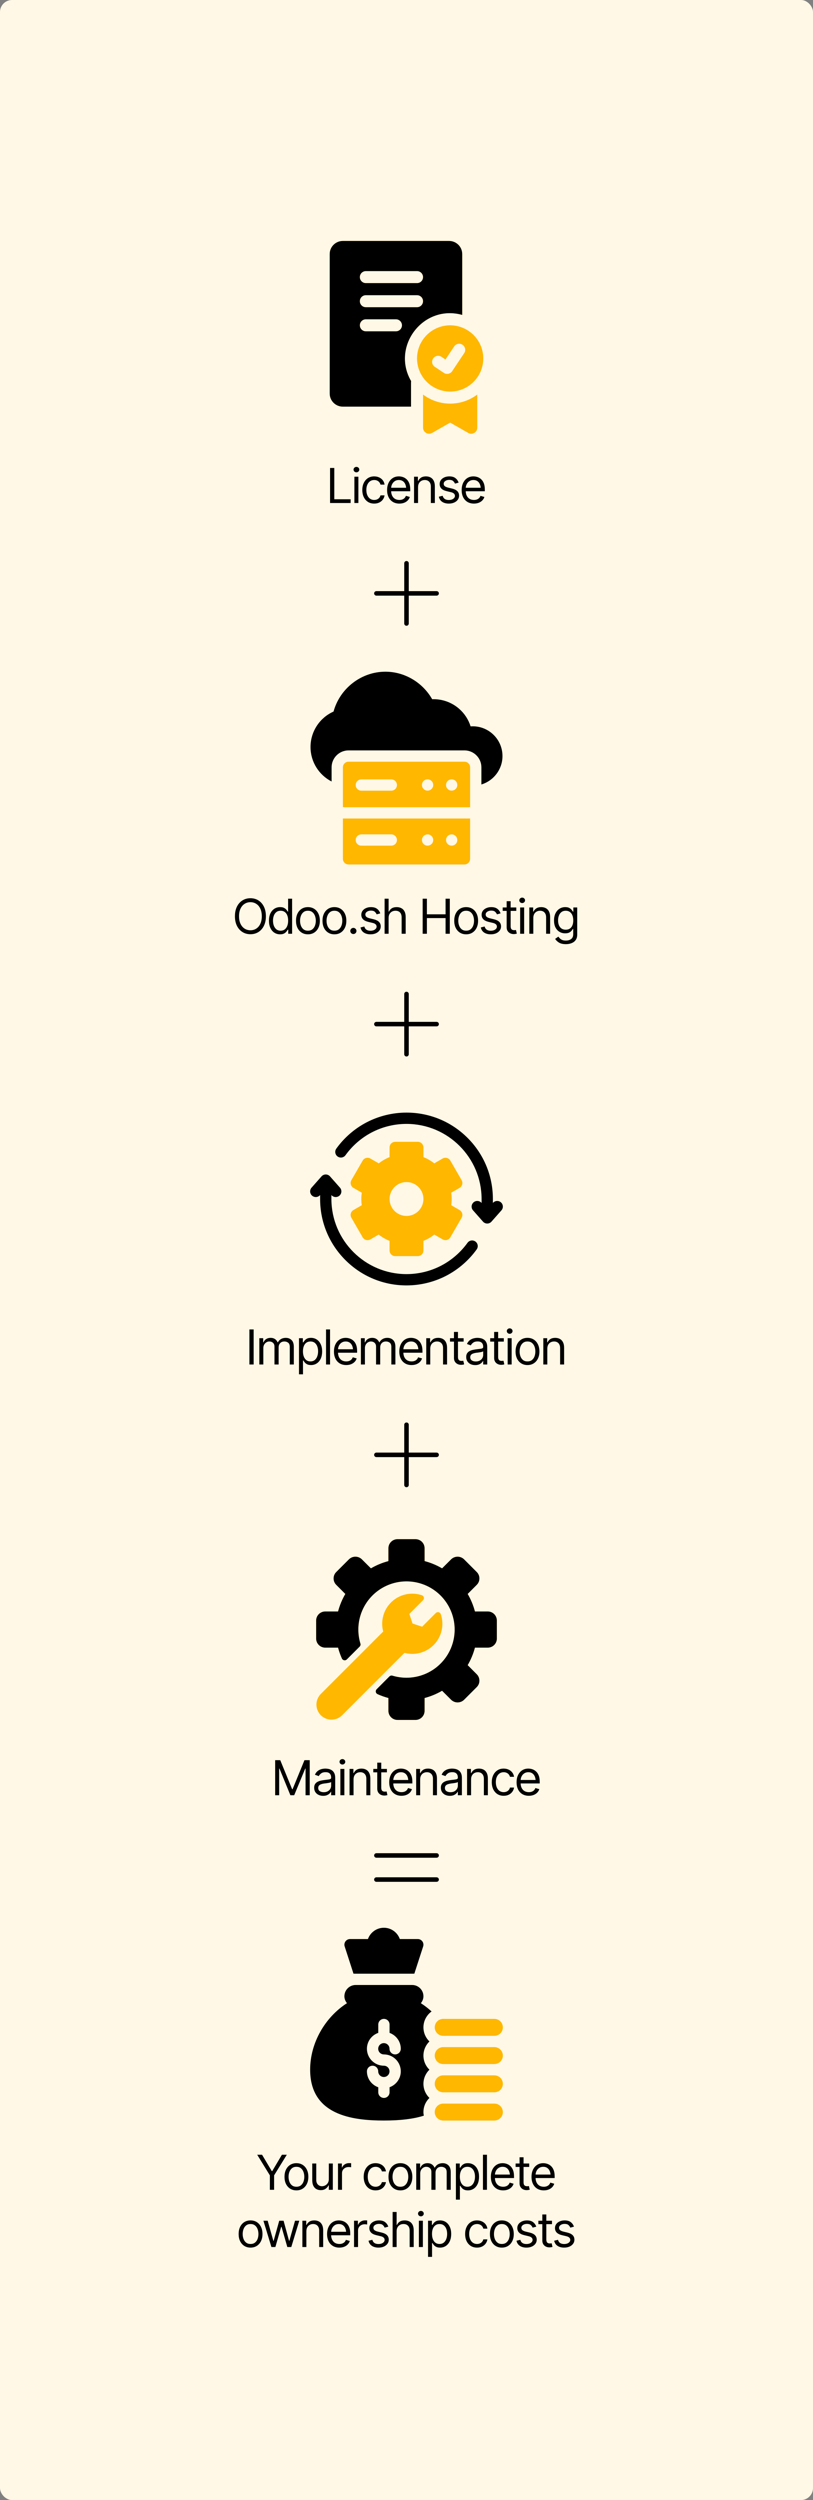 <svg width="270" height="830" viewBox="0 0 270 830" fill="none" xmlns="http://www.w3.org/2000/svg">
<rect x="0" y="0" width="270" height="830" fill="#808080" stroke="none"/>
<rect width="270" height="830" rx="4" fill="#FFF8E6"/>
<g clip-path="url(#clip0_863_810)">
<path d="M149.499 107.999C143.435 107.999 138.5 112.934 138.5 118.999C138.5 125.063 143.435 129.998 149.499 129.998C155.564 129.998 160.499 125.063 160.499 118.999C160.499 112.934 155.564 107.999 149.499 107.999ZM154.163 117.234C150.966 122.031 151.872 120.671 150.163 123.233C149.549 124.154 148.307 124.398 147.39 123.787L144.39 121.787C143.471 121.175 143.223 119.934 143.836 119.014C144.448 118.095 145.69 117.847 146.61 118.46L147.945 119.35C151.134 114.566 150.963 114.698 151.499 114.392C153.321 113.339 155.334 115.475 154.163 117.234ZM140.5 130.991V141.998C140.5 143.53 142.16 144.496 143.492 143.734L149.499 140.302L155.507 143.734C156.834 144.495 158.499 143.534 158.499 141.998V130.991C153.171 134.999 145.836 135.005 140.5 130.991ZM153.499 104.542V84.344C153.499 81.949 151.551 80 149.156 80H113.845C111.45 80 109.501 81.949 109.501 84.344V130.654C109.501 133.049 111.45 134.998 113.845 134.998H136.5C136.5 126.392 136.487 126.924 136.531 126.528C129.836 115.05 140.497 100.931 153.499 104.542ZM121.501 90H138.5C139.605 90 140.5 90.895 140.5 92C140.5 93.105 139.605 93.999 138.5 93.999H121.501C120.396 93.999 119.501 93.105 119.501 92C119.501 90.895 120.396 90 121.501 90ZM131.5 109.999H121.501C120.396 109.999 119.501 109.104 119.501 107.999C119.501 106.894 120.396 105.999 121.501 105.999H131.5C132.605 105.999 133.5 106.894 133.5 107.999C133.5 109.104 132.605 109.999 131.5 109.999ZM121.501 101.999C120.396 101.999 119.501 101.104 119.501 99.999C119.501 98.894 120.396 97.999 121.501 97.999H138.5C139.605 97.999 140.5 98.894 140.5 99.999C140.5 101.104 139.605 101.999 138.5 101.999H121.501Z" fill="#FFB700"/>
<path d="M153.499 104.542V84.344C153.499 81.949 151.551 80 149.156 80H113.845C111.45 80 109.501 81.949 109.501 84.344V130.654C109.501 133.049 111.45 134.998 113.845 134.998H136.5C136.5 126.392 136.487 126.924 136.531 126.528C129.836 115.05 140.497 100.931 153.499 104.542ZM121.501 90H138.5C139.605 90 140.5 90.895 140.5 92C140.5 93.105 139.605 93.999 138.5 93.999H121.501C120.396 93.999 119.501 93.105 119.501 92C119.501 90.895 120.396 90 121.501 90ZM131.5 109.999H121.501C120.396 109.999 119.501 109.104 119.501 107.999C119.501 106.894 120.396 105.999 121.501 105.999H131.5C132.605 105.999 133.5 106.894 133.5 107.999C133.5 109.104 132.605 109.999 131.5 109.999ZM121.501 101.999C120.396 101.999 119.501 101.104 119.501 99.999C119.501 98.894 120.396 97.999 121.501 97.999H138.5C139.605 97.999 140.5 98.894 140.5 99.999C140.5 101.104 139.605 101.999 138.5 101.999H121.501Z" fill="black"/>
</g>
<path d="M109.617 167V155.359H111.023V165.75H116.445V167H109.617ZM117.695 167V158.266H119.023V167H117.695ZM118.367 156.812C118.107 156.812 117.883 156.724 117.695 156.547C117.508 156.37 117.414 156.156 117.414 155.906C117.414 155.656 117.508 155.443 117.695 155.266C117.883 155.089 118.107 155 118.367 155C118.628 155 118.852 155.089 119.039 155.266C119.227 155.443 119.32 155.656 119.32 155.906C119.32 156.156 119.227 156.37 119.039 156.547C118.852 156.724 118.628 156.812 118.367 156.812ZM124.273 167.188C123.461 167.188 122.758 166.995 122.164 166.609C121.576 166.219 121.12 165.685 120.797 165.008C120.479 164.331 120.32 163.557 120.32 162.688C120.32 161.797 120.484 161.013 120.812 160.336C121.141 159.654 121.599 159.12 122.188 158.734C122.781 158.349 123.471 158.156 124.258 158.156C124.872 158.156 125.424 158.271 125.914 158.5C126.409 158.724 126.812 159.042 127.125 159.453C127.443 159.865 127.638 160.344 127.711 160.891H126.367C126.299 160.625 126.177 160.375 126 160.141C125.823 159.906 125.589 159.719 125.297 159.578C125.01 159.432 124.669 159.359 124.273 159.359C123.753 159.359 123.297 159.495 122.906 159.766C122.516 160.036 122.211 160.419 121.992 160.914C121.773 161.404 121.664 161.979 121.664 162.641C121.664 163.312 121.771 163.901 121.984 164.406C122.198 164.906 122.5 165.294 122.891 165.57C123.286 165.846 123.747 165.984 124.273 165.984C124.799 165.984 125.25 165.849 125.625 165.578C126 165.302 126.247 164.927 126.367 164.453H127.711C127.638 164.969 127.451 165.432 127.148 165.844C126.852 166.255 126.458 166.583 125.969 166.828C125.484 167.068 124.919 167.188 124.273 167.188ZM132.633 167.188C131.794 167.188 131.068 167 130.453 166.625C129.844 166.25 129.375 165.727 129.047 165.055C128.719 164.378 128.555 163.594 128.555 162.703C128.555 161.807 128.716 161.018 129.039 160.336C129.362 159.654 129.815 159.12 130.398 158.734C130.987 158.349 131.674 158.156 132.461 158.156C132.914 158.156 133.365 158.232 133.812 158.383C134.26 158.534 134.667 158.779 135.031 159.117C135.401 159.456 135.695 159.904 135.914 160.461C136.133 161.018 136.242 161.703 136.242 162.516V163.094H129.508V161.938H135.516L134.898 162.375C134.898 161.792 134.807 161.273 134.625 160.82C134.443 160.367 134.169 160.01 133.805 159.75C133.445 159.49 132.997 159.359 132.461 159.359C131.924 159.359 131.464 159.492 131.078 159.758C130.698 160.018 130.406 160.359 130.203 160.781C130 161.203 129.898 161.656 129.898 162.141V162.906C129.898 163.568 130.013 164.128 130.242 164.586C130.471 165.044 130.792 165.393 131.203 165.633C131.615 165.867 132.091 165.984 132.633 165.984C132.982 165.984 133.299 165.935 133.586 165.836C133.872 165.732 134.12 165.578 134.328 165.375C134.536 165.167 134.695 164.911 134.805 164.609L136.102 164.984C135.966 165.422 135.737 165.807 135.414 166.141C135.096 166.469 134.701 166.727 134.227 166.914C133.753 167.096 133.221 167.188 132.633 167.188ZM138.836 161.75V167H137.508V158.266H138.789V159.641H138.914C139.117 159.193 139.427 158.833 139.844 158.562C140.26 158.292 140.799 158.156 141.461 158.156C142.049 158.156 142.565 158.276 143.008 158.516C143.451 158.755 143.794 159.12 144.039 159.609C144.289 160.094 144.414 160.708 144.414 161.453V167H143.086V161.547C143.086 160.865 142.906 160.331 142.547 159.945C142.188 159.555 141.698 159.359 141.078 159.359C140.651 159.359 140.268 159.453 139.93 159.641C139.591 159.828 139.323 160.099 139.125 160.453C138.932 160.807 138.836 161.24 138.836 161.75ZM152.305 160.234L151.102 160.562C150.987 160.266 150.789 159.984 150.508 159.719C150.232 159.448 149.799 159.312 149.211 159.312C148.68 159.312 148.237 159.438 147.883 159.688C147.529 159.932 147.352 160.24 147.352 160.609C147.352 160.943 147.471 161.208 147.711 161.406C147.956 161.604 148.336 161.766 148.852 161.891L150.148 162.203C150.924 162.391 151.503 162.68 151.883 163.07C152.268 163.461 152.461 163.958 152.461 164.562C152.461 165.062 152.318 165.51 152.031 165.906C151.745 166.302 151.346 166.615 150.836 166.844C150.326 167.073 149.732 167.188 149.055 167.188C148.164 167.188 147.427 166.992 146.844 166.602C146.266 166.211 145.898 165.646 145.742 164.906L147.008 164.594C147.128 165.062 147.357 165.414 147.695 165.648C148.039 165.883 148.487 166 149.039 166C149.659 166 150.154 165.867 150.523 165.602C150.898 165.331 151.086 165.01 151.086 164.641C151.086 164.026 150.654 163.615 149.789 163.406L148.336 163.062C147.534 162.87 146.945 162.576 146.57 162.18C146.195 161.784 146.008 161.286 146.008 160.688C146.008 160.193 146.146 159.755 146.422 159.375C146.703 158.995 147.086 158.698 147.57 158.484C148.055 158.266 148.602 158.156 149.211 158.156C150.081 158.156 150.76 158.349 151.25 158.734C151.745 159.115 152.096 159.615 152.305 160.234ZM157.398 167.188C156.56 167.188 155.833 167 155.219 166.625C154.609 166.25 154.141 165.727 153.812 165.055C153.484 164.378 153.32 163.594 153.32 162.703C153.32 161.807 153.482 161.018 153.805 160.336C154.128 159.654 154.581 159.12 155.164 158.734C155.753 158.349 156.44 158.156 157.227 158.156C157.68 158.156 158.13 158.232 158.578 158.383C159.026 158.534 159.432 158.779 159.797 159.117C160.167 159.456 160.461 159.904 160.68 160.461C160.898 161.018 161.008 161.703 161.008 162.516V163.094H154.273V161.938H160.281L159.664 162.375C159.664 161.792 159.573 161.273 159.391 160.82C159.208 160.367 158.935 160.01 158.57 159.75C158.211 159.49 157.763 159.359 157.227 159.359C156.69 159.359 156.229 159.492 155.844 159.758C155.464 160.018 155.172 160.359 154.969 160.781C154.766 161.203 154.664 161.656 154.664 162.141V162.906C154.664 163.568 154.779 164.128 155.008 164.586C155.237 165.044 155.557 165.393 155.969 165.633C156.38 165.867 156.857 165.984 157.398 165.984C157.747 165.984 158.065 165.935 158.352 165.836C158.638 165.732 158.885 165.578 159.094 165.375C159.302 165.167 159.461 164.911 159.57 164.609L160.867 164.984C160.732 165.422 160.503 165.807 160.18 166.141C159.862 166.469 159.466 166.727 158.992 166.914C158.518 167.096 157.987 167.188 157.398 167.188Z" fill="black"/>
<path d="M125 197H145" stroke="black" stroke-width="1.5" stroke-linecap="round"/>
<path d="M135 187L135 207" stroke="black" stroke-width="1.5" stroke-linecap="round"/>
<g clip-path="url(#clip1_863_810)">
<path d="M157 241.125C156.762 241.125 156.525 241.134 156.288 241.15C155.576 238.878 154.237 236.828 152.41 235.252C149.955 233.132 146.777 232.014 143.525 232.134C140.337 226.545 134.379 223 128 223C119.987 223 112.897 228.507 110.768 236.233C106.157 238.283 103.125 242.888 103.125 248C103.125 252.984 105.972 257.316 110.125 259.454V254.75C110.125 251.648 112.648 249.125 115.75 249.125H154.25C157.352 249.125 159.875 251.648 159.875 254.75V260.446C163.922 259.212 166.875 255.445 166.875 251C166.875 245.555 162.445 241.125 157 241.125Z" fill="black"/>
<path d="M154.25 252.875H115.75C114.714 252.875 113.875 253.714 113.875 254.75V267.993H156.125V254.75C156.125 253.714 155.285 252.875 154.25 252.875ZM129.952 262.5H120C118.964 262.5 118.125 261.66 118.125 260.625C118.125 259.589 118.964 258.75 120 258.75H129.952C130.987 258.75 131.827 259.589 131.827 260.625C131.827 261.66 130.987 262.5 129.952 262.5ZM142 262.482C140.964 262.482 140.125 261.642 140.125 260.607C140.125 259.571 140.964 258.732 142 258.732C143.035 258.732 143.875 259.571 143.875 260.607C143.875 261.642 143.035 262.482 142 262.482ZM150 262.482C148.964 262.482 148.125 261.642 148.125 260.607C148.125 259.571 148.964 258.732 150 258.732C151.035 258.732 151.875 259.571 151.875 260.607C151.875 261.642 151.035 262.482 150 262.482Z" fill="#FFB700"/>
<path d="M113.875 285.125C113.875 286.161 114.714 287 115.75 287H154.25C155.285 287 156.125 286.161 156.125 285.125V271.743H113.875V285.125ZM150 277C151.035 277 151.875 277.84 151.875 278.875C151.875 279.911 151.035 280.75 150 280.75C148.964 280.75 148.125 279.911 148.125 278.875C148.125 277.84 148.964 277 150 277ZM142 277C143.035 277 143.875 277.84 143.875 278.875C143.875 279.911 143.035 280.75 142 280.75C140.964 280.75 140.125 279.911 140.125 278.875C140.125 277.84 140.964 277 142 277ZM120 277H129.952C130.987 277 131.827 277.84 131.827 278.875C131.827 279.911 130.987 280.75 129.952 280.75H120C118.964 280.75 118.125 279.911 118.125 278.875C118.125 277.84 118.964 277 120 277Z" fill="#FFB700"/>
</g>
<path d="M83.172 310.156C82.182 310.156 81.299 309.914 80.523 309.43C79.747 308.945 79.135 308.258 78.688 307.367C78.245 306.471 78.023 305.411 78.023 304.188C78.023 302.958 78.245 301.896 78.688 301C79.135 300.104 79.747 299.414 80.523 298.93C81.299 298.445 82.182 298.203 83.172 298.203C84.167 298.203 85.049 298.445 85.82 298.93C86.591 299.414 87.198 300.104 87.641 301C88.083 301.896 88.305 302.958 88.305 304.188C88.305 305.411 88.083 306.471 87.641 307.367C87.198 308.258 86.591 308.945 85.82 309.43C85.049 309.914 84.167 310.156 83.172 310.156ZM83.172 308.844C83.875 308.844 84.51 308.667 85.078 308.312C85.651 307.953 86.104 307.427 86.438 306.734C86.776 306.042 86.945 305.193 86.945 304.188C86.945 303.177 86.776 302.326 86.438 301.633C86.104 300.935 85.651 300.409 85.078 300.055C84.51 299.695 83.875 299.516 83.172 299.516C82.469 299.516 81.831 299.695 81.258 300.055C80.685 300.409 80.229 300.935 79.891 301.633C79.552 302.326 79.383 303.177 79.383 304.188C79.383 305.193 79.552 306.042 79.891 306.734C80.229 307.427 80.685 307.953 81.258 308.312C81.831 308.667 82.469 308.844 83.172 308.844ZM93.023 310.188C92.294 310.188 91.651 310.003 91.094 309.633C90.537 309.263 90.102 308.74 89.789 308.062C89.477 307.38 89.32 306.578 89.32 305.656C89.32 304.74 89.477 303.945 89.789 303.273C90.107 302.596 90.544 302.076 91.102 301.711C91.659 301.341 92.305 301.156 93.039 301.156C93.612 301.156 94.062 301.25 94.391 301.438C94.724 301.625 94.979 301.839 95.156 302.078C95.333 302.312 95.471 302.505 95.57 302.656H95.68V298.359H97.008V310H95.727V308.656H95.57C95.471 308.812 95.331 309.013 95.148 309.258C94.966 309.497 94.706 309.714 94.367 309.906C94.034 310.094 93.586 310.188 93.023 310.188ZM93.195 308.984C93.737 308.984 94.193 308.844 94.562 308.562C94.932 308.276 95.213 307.883 95.406 307.383C95.599 306.878 95.695 306.297 95.695 305.641C95.695 304.984 95.602 304.411 95.414 303.922C95.227 303.427 94.945 303.044 94.57 302.773C94.201 302.497 93.742 302.359 93.195 302.359C92.633 302.359 92.164 302.505 91.789 302.797C91.414 303.089 91.133 303.482 90.945 303.977C90.758 304.471 90.664 305.026 90.664 305.641C90.664 306.26 90.758 306.823 90.945 307.328C91.138 307.833 91.422 308.237 91.797 308.539C92.172 308.836 92.638 308.984 93.195 308.984ZM102.258 310.188C101.471 310.188 100.781 310 100.188 309.625C99.594 309.25 99.13 308.724 98.797 308.047C98.469 307.37 98.305 306.583 98.305 305.688C98.305 304.776 98.469 303.982 98.797 303.305C99.13 302.622 99.594 302.094 100.188 301.719C100.781 301.344 101.471 301.156 102.258 301.156C103.049 301.156 103.742 301.344 104.336 301.719C104.93 302.094 105.393 302.622 105.727 303.305C106.06 303.982 106.227 304.776 106.227 305.688C106.227 306.583 106.06 307.37 105.727 308.047C105.393 308.724 104.93 309.25 104.336 309.625C103.742 310 103.049 310.188 102.258 310.188ZM102.258 308.984C102.862 308.984 103.357 308.831 103.742 308.523C104.128 308.216 104.414 307.812 104.602 307.312C104.789 306.807 104.883 306.266 104.883 305.688C104.883 305.099 104.789 304.552 104.602 304.047C104.414 303.542 104.128 303.135 103.742 302.828C103.357 302.516 102.862 302.359 102.258 302.359C101.664 302.359 101.174 302.516 100.789 302.828C100.404 303.135 100.117 303.542 99.93 304.047C99.742 304.552 99.648 305.099 99.648 305.688C99.648 306.266 99.742 306.807 99.93 307.312C100.117 307.812 100.404 308.216 100.789 308.523C101.174 308.831 101.664 308.984 102.258 308.984ZM111.055 310.188C110.268 310.188 109.578 310 108.984 309.625C108.391 309.25 107.927 308.724 107.594 308.047C107.266 307.37 107.102 306.583 107.102 305.688C107.102 304.776 107.266 303.982 107.594 303.305C107.927 302.622 108.391 302.094 108.984 301.719C109.578 301.344 110.268 301.156 111.055 301.156C111.846 301.156 112.539 301.344 113.133 301.719C113.727 302.094 114.19 302.622 114.523 303.305C114.857 303.982 115.023 304.776 115.023 305.688C115.023 306.583 114.857 307.37 114.523 308.047C114.19 308.724 113.727 309.25 113.133 309.625C112.539 310 111.846 310.188 111.055 310.188ZM111.055 308.984C111.659 308.984 112.154 308.831 112.539 308.523C112.924 308.216 113.211 307.812 113.398 307.312C113.586 306.807 113.68 306.266 113.68 305.688C113.68 305.099 113.586 304.552 113.398 304.047C113.211 303.542 112.924 303.135 112.539 302.828C112.154 302.516 111.659 302.359 111.055 302.359C110.461 302.359 109.971 302.516 109.586 302.828C109.201 303.135 108.914 303.542 108.727 304.047C108.539 304.552 108.445 305.099 108.445 305.688C108.445 306.266 108.539 306.807 108.727 307.312C108.914 307.812 109.201 308.216 109.586 308.523C109.971 308.831 110.461 308.984 111.055 308.984ZM117.359 310.094C117.078 310.094 116.836 309.995 116.633 309.797C116.435 309.594 116.336 309.352 116.336 309.07C116.336 308.789 116.435 308.549 116.633 308.352C116.836 308.148 117.078 308.047 117.359 308.047C117.641 308.047 117.88 308.148 118.078 308.352C118.281 308.549 118.383 308.789 118.383 309.07C118.383 309.352 118.281 309.594 118.078 309.797C117.88 309.995 117.641 310.094 117.359 310.094ZM126.289 303.234L125.086 303.562C124.971 303.266 124.773 302.984 124.492 302.719C124.216 302.448 123.784 302.312 123.195 302.312C122.664 302.312 122.221 302.438 121.867 302.688C121.513 302.932 121.336 303.24 121.336 303.609C121.336 303.943 121.456 304.208 121.695 304.406C121.94 304.604 122.32 304.766 122.836 304.891L124.133 305.203C124.909 305.391 125.487 305.68 125.867 306.07C126.253 306.461 126.445 306.958 126.445 307.562C126.445 308.062 126.302 308.51 126.016 308.906C125.729 309.302 125.331 309.615 124.82 309.844C124.31 310.073 123.716 310.188 123.039 310.188C122.148 310.188 121.411 309.992 120.828 309.602C120.25 309.211 119.883 308.646 119.727 307.906L120.992 307.594C121.112 308.062 121.341 308.414 121.68 308.648C122.023 308.883 122.471 309 123.023 309C123.643 309 124.138 308.867 124.508 308.602C124.883 308.331 125.07 308.01 125.07 307.641C125.07 307.026 124.638 306.615 123.773 306.406L122.32 306.062C121.518 305.87 120.93 305.576 120.555 305.18C120.18 304.784 119.992 304.286 119.992 303.688C119.992 303.193 120.13 302.755 120.406 302.375C120.688 301.995 121.07 301.698 121.555 301.484C122.039 301.266 122.586 301.156 123.195 301.156C124.065 301.156 124.745 301.349 125.234 301.734C125.729 302.115 126.081 302.615 126.289 303.234ZM129.055 304.75V310H127.727V298.359H129.055V302.641H129.18C129.383 302.188 129.688 301.828 130.094 301.562C130.505 301.292 131.055 301.156 131.742 301.156C132.336 301.156 132.857 301.276 133.305 301.516C133.753 301.75 134.102 302.112 134.352 302.602C134.602 303.086 134.727 303.703 134.727 304.453V310H133.383V304.547C133.383 303.849 133.203 303.31 132.844 302.93C132.484 302.549 131.987 302.359 131.352 302.359C130.909 302.359 130.516 302.453 130.172 302.641C129.828 302.828 129.555 303.099 129.352 303.453C129.154 303.807 129.055 304.24 129.055 304.75ZM140.367 310V298.359H141.773V303.547H147.977V298.359H149.383V310H147.977V304.797H141.773V310H140.367ZM154.805 310.188C154.018 310.188 153.328 310 152.734 309.625C152.141 309.25 151.677 308.724 151.344 308.047C151.016 307.37 150.852 306.583 150.852 305.688C150.852 304.776 151.016 303.982 151.344 303.305C151.677 302.622 152.141 302.094 152.734 301.719C153.328 301.344 154.018 301.156 154.805 301.156C155.596 301.156 156.289 301.344 156.883 301.719C157.477 302.094 157.94 302.622 158.273 303.305C158.607 303.982 158.773 304.776 158.773 305.688C158.773 306.583 158.607 307.37 158.273 308.047C157.94 308.724 157.477 309.25 156.883 309.625C156.289 310 155.596 310.188 154.805 310.188ZM154.805 308.984C155.409 308.984 155.904 308.831 156.289 308.523C156.674 308.216 156.961 307.812 157.148 307.312C157.336 306.807 157.43 306.266 157.43 305.688C157.43 305.099 157.336 304.552 157.148 304.047C156.961 303.542 156.674 303.135 156.289 302.828C155.904 302.516 155.409 302.359 154.805 302.359C154.211 302.359 153.721 302.516 153.336 302.828C152.951 303.135 152.664 303.542 152.477 304.047C152.289 304.552 152.195 305.099 152.195 305.688C152.195 306.266 152.289 306.807 152.477 307.312C152.664 307.812 152.951 308.216 153.336 308.523C153.721 308.831 154.211 308.984 154.805 308.984ZM166.242 303.234L165.039 303.562C164.924 303.266 164.727 302.984 164.445 302.719C164.169 302.448 163.737 302.312 163.148 302.312C162.617 302.312 162.174 302.438 161.82 302.688C161.466 302.932 161.289 303.24 161.289 303.609C161.289 303.943 161.409 304.208 161.648 304.406C161.893 304.604 162.273 304.766 162.789 304.891L164.086 305.203C164.862 305.391 165.44 305.68 165.82 306.07C166.206 306.461 166.398 306.958 166.398 307.562C166.398 308.062 166.255 308.51 165.969 308.906C165.682 309.302 165.284 309.615 164.773 309.844C164.263 310.073 163.669 310.188 162.992 310.188C162.102 310.188 161.365 309.992 160.781 309.602C160.203 309.211 159.836 308.646 159.68 307.906L160.945 307.594C161.065 308.062 161.294 308.414 161.633 308.648C161.977 308.883 162.424 309 162.977 309C163.596 309 164.091 308.867 164.461 308.602C164.836 308.331 165.023 308.01 165.023 307.641C165.023 307.026 164.591 306.615 163.727 306.406L162.273 306.062C161.471 305.87 160.883 305.576 160.508 305.18C160.133 304.784 159.945 304.286 159.945 303.688C159.945 303.193 160.083 302.755 160.359 302.375C160.641 301.995 161.023 301.698 161.508 301.484C161.992 301.266 162.539 301.156 163.148 301.156C164.018 301.156 164.698 301.349 165.188 301.734C165.682 302.115 166.034 302.615 166.242 303.234ZM171.461 301.266V302.406H166.945V301.266H171.461ZM168.258 299.188H169.586V307.5C169.586 307.953 169.68 308.286 169.867 308.5C170.055 308.708 170.352 308.812 170.758 308.812C170.846 308.812 170.938 308.807 171.031 308.797C171.13 308.786 171.237 308.771 171.352 308.75L171.633 309.953C171.508 310 171.354 310.036 171.172 310.062C170.995 310.094 170.815 310.109 170.633 310.109C169.93 310.109 169.357 309.901 168.914 309.484C168.477 309.068 168.258 308.526 168.258 307.859V299.188ZM172.742 310V301.266H174.07V310H172.742ZM173.414 299.812C173.154 299.812 172.93 299.724 172.742 299.547C172.555 299.37 172.461 299.156 172.461 298.906C172.461 298.656 172.555 298.443 172.742 298.266C172.93 298.089 173.154 298 173.414 298C173.674 298 173.898 298.089 174.086 298.266C174.273 298.443 174.367 298.656 174.367 298.906C174.367 299.156 174.273 299.37 174.086 299.547C173.898 299.724 173.674 299.812 173.414 299.812ZM177.117 304.75V310H175.789V301.266H177.07V302.641H177.195C177.398 302.193 177.708 301.833 178.125 301.562C178.542 301.292 179.081 301.156 179.742 301.156C180.331 301.156 180.846 301.276 181.289 301.516C181.732 301.755 182.076 302.12 182.32 302.609C182.57 303.094 182.695 303.708 182.695 304.453V310H181.367V304.547C181.367 303.865 181.188 303.331 180.828 302.945C180.469 302.555 179.979 302.359 179.359 302.359C178.932 302.359 178.549 302.453 178.211 302.641C177.872 302.828 177.604 303.099 177.406 303.453C177.214 303.807 177.117 304.24 177.117 304.75ZM187.93 313.453C186.956 313.453 186.185 313.276 185.617 312.922C185.055 312.568 184.638 312.161 184.367 311.703L185.43 310.953C185.549 311.115 185.703 311.297 185.891 311.5C186.078 311.708 186.333 311.888 186.656 312.039C186.979 312.19 187.404 312.266 187.93 312.266C188.633 312.266 189.214 312.096 189.672 311.758C190.135 311.419 190.367 310.885 190.367 310.156V308.391H190.242C190.148 308.547 190.01 308.742 189.828 308.977C189.651 309.206 189.393 309.411 189.055 309.594C188.721 309.771 188.268 309.859 187.695 309.859C186.992 309.859 186.362 309.693 185.805 309.359C185.247 309.026 184.805 308.542 184.477 307.906C184.154 307.271 183.992 306.5 183.992 305.594C183.992 304.698 184.148 303.919 184.461 303.258C184.779 302.591 185.219 302.076 185.781 301.711C186.344 301.341 186.992 301.156 187.727 301.156C188.294 301.156 188.745 301.25 189.078 301.438C189.417 301.625 189.674 301.839 189.852 302.078C190.034 302.312 190.174 302.505 190.273 302.656H190.414V301.266H191.695V310.25C191.695 311 191.526 311.609 191.188 312.078C190.854 312.552 190.401 312.898 189.828 313.117C189.26 313.341 188.628 313.453 187.93 313.453ZM187.883 308.656C188.69 308.656 189.307 308.383 189.734 307.836C190.167 307.289 190.383 306.531 190.383 305.562C190.383 304.932 190.289 304.378 190.102 303.898C189.914 303.419 189.633 303.044 189.258 302.773C188.888 302.497 188.43 302.359 187.883 302.359C187.315 302.359 186.841 302.505 186.461 302.797C186.086 303.083 185.805 303.469 185.617 303.953C185.43 304.438 185.336 304.974 185.336 305.562C185.336 306.167 185.43 306.703 185.617 307.172C185.81 307.635 186.096 308 186.477 308.266C186.857 308.526 187.326 308.656 187.883 308.656Z" fill="black"/>
<path d="M125 340H145" stroke="black" stroke-width="1.5" stroke-linecap="round"/>
<path d="M135 330L135 350" stroke="black" stroke-width="1.5" stroke-linecap="round"/>
<g clip-path="url(#clip2_863_810)">
<path d="M166.366 399.18C165.59 398.494 164.405 398.568 163.72 399.344L163.689 399.378V398.064C163.689 390.401 160.705 383.196 155.286 377.777C149.868 372.359 142.663 369.375 135 369.375C130.371 369.375 125.771 370.504 121.698 372.639C117.756 374.705 114.297 377.71 111.693 381.331C111.089 382.171 111.28 383.343 112.121 383.948C112.962 384.553 114.134 384.361 114.738 383.521C117.003 380.371 120.012 377.757 123.439 375.96C126.977 374.105 130.975 373.125 135 373.125C148.751 373.125 159.939 384.313 159.939 398.064V399.378L159.909 399.344C159.223 398.568 158.038 398.495 157.262 399.18C156.486 399.866 156.412 401.051 157.098 401.827L160.409 405.575C160.765 405.978 161.276 406.208 161.814 406.208C162.351 406.208 162.863 405.978 163.219 405.575L166.53 401.827C167.216 401.05 167.142 399.865 166.366 399.18Z" fill="black"/>
<path d="M157.879 412.174C157.038 411.569 155.867 411.76 155.262 412.601C152.997 415.75 149.988 418.364 146.561 420.161C143.023 422.016 139.025 422.997 135 422.997C121.249 422.997 110.061 411.809 110.061 398.057V396.743L110.091 396.778C110.777 397.554 111.962 397.627 112.738 396.941C113.514 396.256 113.587 395.071 112.902 394.295L109.591 390.547C109.235 390.144 108.724 389.913 108.186 389.913C107.649 389.913 107.136 390.144 106.781 390.547L103.47 394.295C102.784 395.071 102.857 396.256 103.634 396.941C103.99 397.257 104.433 397.412 104.875 397.412C105.393 397.412 105.91 397.197 106.28 396.778L106.311 396.743V398.057C106.311 405.721 109.295 412.925 114.714 418.344C120.132 423.763 127.337 426.747 135 426.747C139.629 426.747 144.229 425.618 148.302 423.482C152.243 421.417 155.703 418.411 158.306 414.791C158.911 413.95 158.72 412.778 157.879 412.174Z" fill="black"/>
<path d="M116.506 402.861C116.377 403.341 116.444 403.853 116.693 404.284L120.443 410.779C120.692 411.21 121.102 411.524 121.582 411.653C122.062 411.781 122.574 411.714 123.004 411.465L125.762 409.874C126.863 410.734 128.083 411.44 129.375 411.964V415.144C129.375 416.179 130.214 417.019 131.25 417.019H138.75C139.785 417.019 140.625 416.179 140.625 415.144V411.964C141.917 411.44 143.137 410.734 144.238 409.874L146.996 411.465C147.426 411.714 147.938 411.781 148.418 411.653C148.899 411.524 149.308 411.21 149.557 410.779L153.307 404.284C153.555 403.853 153.623 403.341 153.494 402.861C153.365 402.381 153.051 401.971 152.621 401.723L149.858 400.127C149.952 399.443 150 398.75 150 398.057C150 397.356 149.951 396.656 149.854 395.964L152.621 394.367C153.051 394.118 153.365 393.709 153.494 393.228C153.623 392.748 153.555 392.236 153.307 391.805L149.557 385.31C149.039 384.414 147.892 384.106 146.996 384.624L144.22 386.227C143.124 385.373 141.91 384.671 140.625 384.15V380.946C140.625 379.911 139.786 379.071 138.75 379.071H131.25C130.214 379.071 129.375 379.911 129.375 380.946V384.15C128.091 384.671 126.877 385.373 125.78 386.227L123.004 384.624C122.108 384.106 120.961 384.414 120.443 385.31L116.693 391.805C116.445 392.236 116.377 392.748 116.506 393.228C116.635 393.709 116.949 394.118 117.379 394.367L120.146 395.964C120.049 396.656 120 397.356 120 398.057C120 398.75 120.048 399.442 120.143 400.127L117.38 401.723C116.949 401.971 116.635 402.381 116.506 402.861ZM135 392.432C138.107 392.432 140.625 394.951 140.625 398.057C140.625 401.164 138.107 403.682 135 403.682C131.893 403.682 129.375 401.164 129.375 398.057C129.375 394.951 131.894 392.432 135 392.432Z" fill="#FFB700"/>
</g>
<path d="M84.234 441.359V453H82.828V441.359H84.234ZM86.125 453V444.266H87.406V445.641H87.531C87.713 445.172 88.008 444.807 88.414 444.547C88.82 444.286 89.307 444.156 89.875 444.156C90.448 444.156 90.924 444.286 91.305 444.547C91.69 444.807 91.99 445.172 92.203 445.641H92.297C92.526 445.188 92.862 444.828 93.305 444.562C93.753 444.292 94.287 444.156 94.906 444.156C95.688 444.156 96.328 444.401 96.828 444.891C97.328 445.375 97.578 446.13 97.578 447.156V453H96.234V447.156C96.234 446.51 96.057 446.049 95.703 445.773C95.349 445.497 94.932 445.359 94.453 445.359C93.844 445.359 93.37 445.547 93.031 445.922C92.698 446.292 92.531 446.755 92.531 447.312V453H91.156V447.016C91.156 446.521 90.997 446.122 90.68 445.82C90.362 445.513 89.948 445.359 89.438 445.359C89.088 445.359 88.763 445.453 88.461 445.641C88.159 445.828 87.914 446.086 87.727 446.414C87.544 446.742 87.453 447.12 87.453 447.547V453H86.125ZM99.297 456.266V444.266H100.578V445.656H100.734C100.833 445.505 100.971 445.312 101.148 445.078C101.326 444.839 101.581 444.625 101.914 444.438C102.247 444.25 102.698 444.156 103.266 444.156C104 444.156 104.646 444.341 105.203 444.711C105.76 445.076 106.195 445.596 106.508 446.273C106.826 446.945 106.984 447.74 106.984 448.656C106.984 449.578 106.828 450.38 106.516 451.062C106.203 451.74 105.768 452.263 105.211 452.633C104.654 453.003 104.01 453.188 103.281 453.188C102.724 453.188 102.276 453.094 101.938 452.906C101.599 452.714 101.339 452.497 101.156 452.258C100.974 452.013 100.833 451.812 100.734 451.656H100.625V456.266H99.297ZM103.109 451.984C103.667 451.984 104.133 451.836 104.508 451.539C104.883 451.237 105.164 450.833 105.352 450.328C105.544 449.823 105.641 449.26 105.641 448.641C105.641 448.026 105.547 447.471 105.359 446.977C105.172 446.482 104.891 446.089 104.516 445.797C104.146 445.505 103.677 445.359 103.109 445.359C102.562 445.359 102.104 445.497 101.734 445.773C101.365 446.044 101.083 446.427 100.891 446.922C100.703 447.411 100.609 447.984 100.609 448.641C100.609 449.297 100.706 449.878 100.898 450.383C101.091 450.883 101.372 451.276 101.742 451.562C102.117 451.844 102.573 451.984 103.109 451.984ZM109.609 441.359V453H108.281V441.359H109.609ZM114.984 453.188C114.146 453.188 113.419 453 112.805 452.625C112.195 452.25 111.727 451.727 111.398 451.055C111.07 450.378 110.906 449.594 110.906 448.703C110.906 447.807 111.068 447.018 111.391 446.336C111.714 445.654 112.167 445.12 112.75 444.734C113.339 444.349 114.026 444.156 114.812 444.156C115.266 444.156 115.716 444.232 116.164 444.383C116.612 444.534 117.018 444.779 117.383 445.117C117.753 445.456 118.047 445.904 118.266 446.461C118.484 447.018 118.594 447.703 118.594 448.516V449.094H111.859V447.938H117.867L117.25 448.375C117.25 447.792 117.159 447.273 116.977 446.82C116.794 446.367 116.521 446.01 116.156 445.75C115.797 445.49 115.349 445.359 114.812 445.359C114.276 445.359 113.815 445.492 113.43 445.758C113.049 446.018 112.758 446.359 112.555 446.781C112.352 447.203 112.25 447.656 112.25 448.141V448.906C112.25 449.568 112.365 450.128 112.594 450.586C112.823 451.044 113.143 451.393 113.555 451.633C113.966 451.867 114.443 451.984 114.984 451.984C115.333 451.984 115.651 451.935 115.938 451.836C116.224 451.732 116.471 451.578 116.68 451.375C116.888 451.167 117.047 450.911 117.156 450.609L118.453 450.984C118.318 451.422 118.089 451.807 117.766 452.141C117.448 452.469 117.052 452.727 116.578 452.914C116.104 453.096 115.573 453.188 114.984 453.188ZM119.859 453V444.266H121.141V445.641H121.266C121.448 445.172 121.742 444.807 122.148 444.547C122.555 444.286 123.042 444.156 123.609 444.156C124.182 444.156 124.659 444.286 125.039 444.547C125.424 444.807 125.724 445.172 125.938 445.641H126.031C126.26 445.188 126.596 444.828 127.039 444.562C127.487 444.292 128.021 444.156 128.641 444.156C129.422 444.156 130.062 444.401 130.562 444.891C131.062 445.375 131.312 446.13 131.312 447.156V453H129.969V447.156C129.969 446.51 129.792 446.049 129.438 445.773C129.083 445.497 128.667 445.359 128.188 445.359C127.578 445.359 127.104 445.547 126.766 445.922C126.432 446.292 126.266 446.755 126.266 447.312V453H124.891V447.016C124.891 446.521 124.732 446.122 124.414 445.82C124.096 445.513 123.682 445.359 123.172 445.359C122.823 445.359 122.497 445.453 122.195 445.641C121.893 445.828 121.648 446.086 121.461 446.414C121.279 446.742 121.188 447.12 121.188 447.547V453H119.859ZM136.688 453.188C135.849 453.188 135.122 453 134.508 452.625C133.898 452.25 133.43 451.727 133.102 451.055C132.773 450.378 132.609 449.594 132.609 448.703C132.609 447.807 132.771 447.018 133.094 446.336C133.417 445.654 133.87 445.12 134.453 444.734C135.042 444.349 135.729 444.156 136.516 444.156C136.969 444.156 137.419 444.232 137.867 444.383C138.315 444.534 138.721 444.779 139.086 445.117C139.456 445.456 139.75 445.904 139.969 446.461C140.188 447.018 140.297 447.703 140.297 448.516V449.094H133.562V447.938H139.57L138.953 448.375C138.953 447.792 138.862 447.273 138.68 446.82C138.497 446.367 138.224 446.01 137.859 445.75C137.5 445.49 137.052 445.359 136.516 445.359C135.979 445.359 135.518 445.492 135.133 445.758C134.753 446.018 134.461 446.359 134.258 446.781C134.055 447.203 133.953 447.656 133.953 448.141V448.906C133.953 449.568 134.068 450.128 134.297 450.586C134.526 451.044 134.846 451.393 135.258 451.633C135.669 451.867 136.146 451.984 136.688 451.984C137.036 451.984 137.354 451.935 137.641 451.836C137.927 451.732 138.174 451.578 138.383 451.375C138.591 451.167 138.75 450.911 138.859 450.609L140.156 450.984C140.021 451.422 139.792 451.807 139.469 452.141C139.151 452.469 138.755 452.727 138.281 452.914C137.807 453.096 137.276 453.188 136.688 453.188ZM142.891 447.75V453H141.562V444.266H142.844V445.641H142.969C143.172 445.193 143.482 444.833 143.898 444.562C144.315 444.292 144.854 444.156 145.516 444.156C146.104 444.156 146.62 444.276 147.062 444.516C147.505 444.755 147.849 445.12 148.094 445.609C148.344 446.094 148.469 446.708 148.469 447.453V453H147.141V447.547C147.141 446.865 146.961 446.331 146.602 445.945C146.242 445.555 145.753 445.359 145.133 445.359C144.706 445.359 144.323 445.453 143.984 445.641C143.646 445.828 143.378 446.099 143.18 446.453C142.987 446.807 142.891 447.24 142.891 447.75ZM153.969 444.266V445.406H149.453V444.266H153.969ZM150.766 442.188H152.094V450.5C152.094 450.953 152.188 451.286 152.375 451.5C152.562 451.708 152.859 451.812 153.266 451.812C153.354 451.812 153.445 451.807 153.539 451.797C153.638 451.786 153.745 451.771 153.859 451.75L154.141 452.953C154.016 453 153.862 453.036 153.68 453.062C153.503 453.094 153.323 453.109 153.141 453.109C152.438 453.109 151.865 452.901 151.422 452.484C150.984 452.068 150.766 451.526 150.766 450.859V442.188ZM157.812 453.203C157.26 453.203 156.758 453.099 156.305 452.891C155.852 452.677 155.492 452.37 155.227 451.969C154.961 451.568 154.828 451.083 154.828 450.516C154.828 450.016 154.927 449.612 155.125 449.305C155.323 448.992 155.586 448.747 155.914 448.57C156.247 448.388 156.612 448.253 157.008 448.164C157.409 448.076 157.812 448.005 158.219 447.953C158.75 447.885 159.18 447.833 159.508 447.797C159.841 447.76 160.083 447.698 160.234 447.609C160.391 447.521 160.469 447.37 160.469 447.156V447.109C160.469 446.552 160.315 446.12 160.008 445.812C159.706 445.5 159.245 445.344 158.625 445.344C157.99 445.344 157.49 445.484 157.125 445.766C156.76 446.042 156.505 446.339 156.359 446.656L155.078 446.203C155.307 445.672 155.612 445.258 155.992 444.961C156.378 444.664 156.794 444.456 157.242 444.336C157.695 444.216 158.141 444.156 158.578 444.156C158.859 444.156 159.182 444.19 159.547 444.258C159.911 444.32 160.266 444.456 160.609 444.664C160.958 444.867 161.245 445.177 161.469 445.594C161.698 446.005 161.812 446.557 161.812 447.25V453H160.469V451.812H160.406C160.318 452 160.167 452.203 159.953 452.422C159.74 452.635 159.456 452.82 159.102 452.977C158.753 453.128 158.323 453.203 157.812 453.203ZM158.016 452C158.547 452 158.995 451.896 159.359 451.688C159.724 451.479 160 451.211 160.188 450.883C160.375 450.549 160.469 450.203 160.469 449.844V448.609C160.411 448.677 160.286 448.74 160.094 448.797C159.906 448.849 159.688 448.896 159.438 448.938C159.193 448.979 158.953 449.016 158.719 449.047C158.484 449.073 158.297 449.094 158.156 449.109C157.807 449.156 157.482 449.232 157.18 449.336C156.878 449.435 156.633 449.583 156.445 449.781C156.263 449.979 156.172 450.25 156.172 450.594C156.172 451.057 156.344 451.409 156.688 451.648C157.036 451.883 157.479 452 158.016 452ZM167.312 444.266V445.406H162.797V444.266H167.312ZM164.109 442.188H165.438V450.5C165.438 450.953 165.531 451.286 165.719 451.5C165.906 451.708 166.203 451.812 166.609 451.812C166.698 451.812 166.789 451.807 166.883 451.797C166.982 451.786 167.089 451.771 167.203 451.75L167.484 452.953C167.359 453 167.206 453.036 167.023 453.062C166.846 453.094 166.667 453.109 166.484 453.109C165.781 453.109 165.208 452.901 164.766 452.484C164.328 452.068 164.109 451.526 164.109 450.859V442.188ZM168.594 453V444.266H169.922V453H168.594ZM169.266 442.812C169.005 442.812 168.781 442.724 168.594 442.547C168.406 442.37 168.312 442.156 168.312 441.906C168.312 441.656 168.406 441.443 168.594 441.266C168.781 441.089 169.005 441 169.266 441C169.526 441 169.75 441.089 169.938 441.266C170.125 441.443 170.219 441.656 170.219 441.906C170.219 442.156 170.125 442.37 169.938 442.547C169.75 442.724 169.526 442.812 169.266 442.812ZM175.172 453.188C174.385 453.188 173.695 453 173.102 452.625C172.508 452.25 172.044 451.724 171.711 451.047C171.383 450.37 171.219 449.583 171.219 448.688C171.219 447.776 171.383 446.982 171.711 446.305C172.044 445.622 172.508 445.094 173.102 444.719C173.695 444.344 174.385 444.156 175.172 444.156C175.964 444.156 176.656 444.344 177.25 444.719C177.844 445.094 178.307 445.622 178.641 446.305C178.974 446.982 179.141 447.776 179.141 448.688C179.141 449.583 178.974 450.37 178.641 451.047C178.307 451.724 177.844 452.25 177.25 452.625C176.656 453 175.964 453.188 175.172 453.188ZM175.172 451.984C175.776 451.984 176.271 451.831 176.656 451.523C177.042 451.216 177.328 450.812 177.516 450.312C177.703 449.807 177.797 449.266 177.797 448.688C177.797 448.099 177.703 447.552 177.516 447.047C177.328 446.542 177.042 446.135 176.656 445.828C176.271 445.516 175.776 445.359 175.172 445.359C174.578 445.359 174.089 445.516 173.703 445.828C173.318 446.135 173.031 446.542 172.844 447.047C172.656 447.552 172.562 448.099 172.562 448.688C172.562 449.266 172.656 449.807 172.844 450.312C173.031 450.812 173.318 451.216 173.703 451.523C174.089 451.831 174.578 451.984 175.172 451.984ZM181.766 447.75V453H180.438V444.266H181.719V445.641H181.844C182.047 445.193 182.357 444.833 182.773 444.562C183.19 444.292 183.729 444.156 184.391 444.156C184.979 444.156 185.495 444.276 185.938 444.516C186.38 444.755 186.724 445.12 186.969 445.609C187.219 446.094 187.344 446.708 187.344 447.453V453H186.016V447.547C186.016 446.865 185.836 446.331 185.477 445.945C185.117 445.555 184.628 445.359 184.008 445.359C183.581 445.359 183.198 445.453 182.859 445.641C182.521 445.828 182.253 446.099 182.055 446.453C181.862 446.807 181.766 447.24 181.766 447.75Z" fill="black"/>
<path d="M125 483H145" stroke="black" stroke-width="1.5" stroke-linecap="round"/>
<path d="M135 473L135 493" stroke="black" stroke-width="1.5" stroke-linecap="round"/>
<path d="M165 538V544C164.999 544.795 164.683 545.558 164.12 546.12C163.558 546.683 162.795 546.999 162 547H157.724C157.188 549.04 156.376 550.997 155.311 552.818L158.338 555.854C158.896 556.417 159.21 557.178 159.209 557.971C159.209 558.764 158.896 559.525 158.337 560.087L154.087 564.337C153.517 564.882 152.759 565.187 151.97 565.187C151.181 565.187 150.423 564.882 149.853 564.337L146.818 561.311C144.997 562.376 143.04 563.188 141 563.724V568C140.999 568.795 140.683 569.558 140.12 570.12C139.558 570.683 138.795 570.999 138 571H132C131.205 570.999 130.442 570.683 129.88 570.12C129.317 569.558 129.001 568.795 129 568V563.724C127.761 563.396 126.551 562.967 125.381 562.442C125.235 562.375 125.106 562.273 125.007 562.146C124.908 562.019 124.841 561.869 124.812 561.711C124.782 561.552 124.792 561.389 124.839 561.234C124.886 561.08 124.969 560.939 125.082 560.824L129.332 556.563C129.46 556.436 129.62 556.345 129.795 556.301C129.97 556.256 130.154 556.26 130.327 556.312C131.843 556.767 133.417 556.999 135 557C138.165 557 141.258 556.062 143.889 554.304C146.52 552.545 148.571 550.047 149.782 547.123C150.993 544.199 151.31 540.982 150.693 537.879C150.075 534.775 148.551 531.924 146.314 529.686C144.076 527.449 141.225 525.925 138.121 525.307C135.018 524.69 131.801 525.007 128.877 526.218C125.953 527.429 123.455 529.48 121.696 532.111C119.938 534.742 119 537.835 119 541C119.001 542.58 119.233 544.151 119.688 545.664C119.74 545.836 119.744 546.02 119.7 546.195C119.655 546.37 119.565 546.53 119.437 546.657L115.177 550.917C115.062 551.03 114.921 551.114 114.766 551.161C114.612 551.209 114.448 551.218 114.289 551.189C114.131 551.16 113.981 551.092 113.854 550.993C113.726 550.894 113.624 550.766 113.557 550.619C113.033 549.449 112.604 548.239 112.276 547H108C107.205 546.999 106.442 546.683 105.88 546.12C105.317 545.558 105.001 544.795 105 544V538C105.001 537.205 105.317 536.442 105.88 535.88C106.442 535.317 107.205 535.001 108 535H112.276C112.813 532.96 113.624 531.002 114.689 529.181L111.662 526.146C111.104 525.583 110.79 524.822 110.791 524.029C110.791 523.236 111.104 522.475 111.663 521.913L115.913 517.663C116.483 517.118 117.241 516.813 118.03 516.813C118.819 516.813 119.577 517.118 120.147 517.663L123.182 520.689C125.003 519.624 126.96 518.812 129 518.276V514C129.001 513.205 129.317 512.442 129.88 511.88C130.442 511.317 131.205 511.001 132 511H138C138.795 511.001 139.558 511.317 140.12 511.88C140.683 512.442 140.999 513.205 141 514V518.276C143.04 518.812 144.997 519.624 146.818 520.689L149.854 517.662C150.424 517.117 151.182 516.814 151.971 516.814C152.759 516.814 153.518 517.118 154.087 517.663L158.337 521.913C158.896 522.476 159.209 523.237 159.209 524.03C159.209 524.824 158.896 525.585 158.337 526.147L155.311 529.181C156.376 531.002 157.187 532.96 157.724 535H162C162.795 535.001 163.558 535.317 164.12 535.88C164.683 536.442 164.999 537.205 165 538ZM146.391 535.896C146.335 535.736 146.24 535.592 146.114 535.479C145.988 535.365 145.836 535.285 145.67 535.246C145.505 535.208 145.333 535.211 145.17 535.257C145.006 535.302 144.857 535.388 144.736 535.507L140.186 540.058L137.003 538.997L135.943 535.814L140.493 531.264C140.612 531.143 140.698 530.994 140.743 530.83C140.789 530.667 140.793 530.495 140.754 530.33C140.715 530.164 140.635 530.012 140.521 529.886C140.408 529.76 140.264 529.665 140.104 529.609C138.391 529.031 136.554 528.928 134.788 529.313C133.022 529.697 131.393 530.553 130.075 531.79C128.757 533.028 127.8 534.599 127.306 536.338C126.811 538.076 126.798 539.917 127.267 541.662L106.552 562.377C105.615 563.315 105.088 564.586 105.088 565.912C105.088 567.238 105.615 568.51 106.552 569.448C107.49 570.385 108.762 570.912 110.088 570.912C111.414 570.912 112.685 570.385 113.623 569.448L134.338 548.733C136.083 549.202 137.924 549.189 139.662 548.694C141.401 548.2 142.972 547.243 144.21 545.925C145.447 544.607 146.303 542.978 146.688 541.212C147.072 539.446 146.969 537.609 146.391 535.896Z" fill="#FFB700"/>
<path d="M165 538V544C164.999 544.795 164.683 545.558 164.12 546.12C163.558 546.683 162.795 546.999 162 547H157.724C157.188 549.04 156.376 550.997 155.311 552.818L158.338 555.854C158.896 556.417 159.21 557.178 159.209 557.971C159.209 558.764 158.896 559.525 158.337 560.087L154.087 564.337C153.517 564.882 152.759 565.187 151.97 565.187C151.181 565.187 150.423 564.882 149.853 564.337L146.818 561.311C144.997 562.376 143.04 563.188 141 563.724V568C140.999 568.795 140.683 569.558 140.12 570.12C139.558 570.683 138.795 570.999 138 571H132C131.205 570.999 130.442 570.683 129.88 570.12C129.317 569.558 129.001 568.795 129 568V563.724C127.761 563.396 126.551 562.967 125.381 562.442C125.235 562.375 125.106 562.273 125.007 562.146C124.908 562.019 124.841 561.869 124.812 561.711C124.782 561.552 124.792 561.389 124.839 561.234C124.886 561.08 124.969 560.939 125.082 560.824L129.332 556.563C129.46 556.436 129.62 556.345 129.795 556.301C129.97 556.256 130.154 556.26 130.327 556.312C131.843 556.767 133.417 556.999 135 557C138.165 557 141.258 556.062 143.889 554.304C146.52 552.545 148.571 550.047 149.782 547.123C150.993 544.199 151.31 540.982 150.693 537.879C150.075 534.775 148.551 531.924 146.314 529.686C144.076 527.449 141.225 525.925 138.121 525.307C135.018 524.69 131.801 525.007 128.877 526.218C125.953 527.429 123.455 529.48 121.696 532.111C119.938 534.742 119 537.835 119 541C119.001 542.58 119.233 544.151 119.688 545.664C119.74 545.836 119.744 546.02 119.7 546.195C119.655 546.37 119.565 546.53 119.437 546.657L115.177 550.917C115.062 551.03 114.921 551.114 114.766 551.161C114.612 551.209 114.448 551.218 114.289 551.189C114.131 551.16 113.981 551.092 113.854 550.993C113.726 550.894 113.624 550.766 113.557 550.619C113.033 549.449 112.604 548.239 112.276 547H108C107.205 546.999 106.442 546.683 105.88 546.12C105.317 545.558 105.001 544.795 105 544V538C105.001 537.205 105.317 536.442 105.88 535.88C106.442 535.317 107.205 535.001 108 535H112.276C112.813 532.96 113.624 531.002 114.689 529.181L111.662 526.146C111.104 525.583 110.79 524.822 110.791 524.029C110.791 523.236 111.104 522.475 111.663 521.913L115.913 517.663C116.483 517.118 117.241 516.813 118.03 516.813C118.819 516.813 119.577 517.118 120.147 517.663L123.182 520.689C125.003 519.624 126.96 518.812 129 518.276V514C129.001 513.205 129.317 512.442 129.88 511.88C130.442 511.317 131.205 511.001 132 511H138C138.795 511.001 139.558 511.317 140.12 511.88C140.683 512.442 140.999 513.205 141 514V518.276C143.04 518.812 144.997 519.624 146.818 520.689L149.854 517.662C150.424 517.117 151.182 516.814 151.971 516.814C152.759 516.814 153.518 517.118 154.087 517.663L158.337 521.913C158.896 522.476 159.209 523.237 159.209 524.03C159.209 524.824 158.896 525.585 158.337 526.147L155.311 529.181C156.376 531.002 157.187 532.96 157.724 535H162C162.795 535.001 163.558 535.317 164.12 535.88C164.683 536.442 164.999 537.205 165 538Z" fill="black"/>
<path d="M91.383 584.359H93.07L97.023 594.016H97.164L101.117 584.359H102.859V596H101.477V587.156H101.367L97.703 596H96.438L92.82 587.156H92.711V596H91.383V584.359ZM107.32 596.203C106.768 596.203 106.266 596.099 105.812 595.891C105.359 595.677 105 595.37 104.734 594.969C104.469 594.568 104.336 594.083 104.336 593.516C104.336 593.016 104.435 592.612 104.633 592.305C104.831 591.992 105.094 591.747 105.422 591.57C105.755 591.388 106.12 591.253 106.516 591.164C106.917 591.076 107.32 591.005 107.727 590.953C108.258 590.885 108.688 590.833 109.016 590.797C109.349 590.76 109.591 590.698 109.742 590.609C109.898 590.521 109.977 590.37 109.977 590.156V590.109C109.977 589.552 109.823 589.12 109.516 588.812C109.214 588.5 108.753 588.344 108.133 588.344C107.497 588.344 106.997 588.484 106.633 588.766C106.268 589.042 106.013 589.339 105.867 589.656L104.586 589.203C104.815 588.672 105.12 588.258 105.5 587.961C105.885 587.664 106.302 587.456 106.75 587.336C107.203 587.216 107.648 587.156 108.086 587.156C108.367 587.156 108.69 587.19 109.055 587.258C109.419 587.32 109.773 587.456 110.117 587.664C110.466 587.867 110.753 588.177 110.977 588.594C111.206 589.005 111.32 589.557 111.32 590.25V596H109.977V594.812H109.914C109.826 595 109.674 595.203 109.461 595.422C109.247 595.635 108.964 595.82 108.609 595.977C108.26 596.128 107.831 596.203 107.32 596.203ZM107.523 595C108.055 595 108.503 594.896 108.867 594.688C109.232 594.479 109.508 594.211 109.695 593.883C109.883 593.549 109.977 593.203 109.977 592.844V591.609C109.919 591.677 109.794 591.74 109.602 591.797C109.414 591.849 109.195 591.896 108.945 591.938C108.701 591.979 108.461 592.016 108.227 592.047C107.992 592.073 107.805 592.094 107.664 592.109C107.315 592.156 106.99 592.232 106.688 592.336C106.385 592.435 106.141 592.583 105.953 592.781C105.771 592.979 105.68 593.25 105.68 593.594C105.68 594.057 105.852 594.409 106.195 594.648C106.544 594.883 106.987 595 107.523 595ZM113.039 596V587.266H114.367V596H113.039ZM113.711 585.812C113.451 585.812 113.227 585.724 113.039 585.547C112.852 585.37 112.758 585.156 112.758 584.906C112.758 584.656 112.852 584.443 113.039 584.266C113.227 584.089 113.451 584 113.711 584C113.971 584 114.195 584.089 114.383 584.266C114.57 584.443 114.664 584.656 114.664 584.906C114.664 585.156 114.57 585.37 114.383 585.547C114.195 585.724 113.971 585.812 113.711 585.812ZM117.414 590.75V596H116.086V587.266H117.367V588.641H117.492C117.695 588.193 118.005 587.833 118.422 587.562C118.839 587.292 119.378 587.156 120.039 587.156C120.628 587.156 121.143 587.276 121.586 587.516C122.029 587.755 122.372 588.12 122.617 588.609C122.867 589.094 122.992 589.708 122.992 590.453V596H121.664V590.547C121.664 589.865 121.484 589.331 121.125 588.945C120.766 588.555 120.276 588.359 119.656 588.359C119.229 588.359 118.846 588.453 118.508 588.641C118.169 588.828 117.901 589.099 117.703 589.453C117.51 589.807 117.414 590.24 117.414 590.75ZM128.492 587.266V588.406H123.977V587.266H128.492ZM125.289 585.188H126.617V593.5C126.617 593.953 126.711 594.286 126.898 594.5C127.086 594.708 127.383 594.812 127.789 594.812C127.878 594.812 127.969 594.807 128.062 594.797C128.161 594.786 128.268 594.771 128.383 594.75L128.664 595.953C128.539 596 128.385 596.036 128.203 596.062C128.026 596.094 127.846 596.109 127.664 596.109C126.961 596.109 126.388 595.901 125.945 595.484C125.508 595.068 125.289 594.526 125.289 593.859V585.188ZM133.336 596.188C132.497 596.188 131.771 596 131.156 595.625C130.547 595.25 130.078 594.727 129.75 594.055C129.422 593.378 129.258 592.594 129.258 591.703C129.258 590.807 129.419 590.018 129.742 589.336C130.065 588.654 130.518 588.12 131.102 587.734C131.69 587.349 132.378 587.156 133.164 587.156C133.617 587.156 134.068 587.232 134.516 587.383C134.964 587.534 135.37 587.779 135.734 588.117C136.104 588.456 136.398 588.904 136.617 589.461C136.836 590.018 136.945 590.703 136.945 591.516V592.094H130.211V590.938H136.219L135.602 591.375C135.602 590.792 135.51 590.273 135.328 589.82C135.146 589.367 134.872 589.01 134.508 588.75C134.148 588.49 133.701 588.359 133.164 588.359C132.628 588.359 132.167 588.492 131.781 588.758C131.401 589.018 131.109 589.359 130.906 589.781C130.703 590.203 130.602 590.656 130.602 591.141V591.906C130.602 592.568 130.716 593.128 130.945 593.586C131.174 594.044 131.495 594.393 131.906 594.633C132.318 594.867 132.794 594.984 133.336 594.984C133.685 594.984 134.003 594.935 134.289 594.836C134.576 594.732 134.823 594.578 135.031 594.375C135.24 594.167 135.398 593.911 135.508 593.609L136.805 593.984C136.669 594.422 136.44 594.807 136.117 595.141C135.799 595.469 135.404 595.727 134.93 595.914C134.456 596.096 133.924 596.188 133.336 596.188ZM139.539 590.75V596H138.211V587.266H139.492V588.641H139.617C139.82 588.193 140.13 587.833 140.547 587.562C140.964 587.292 141.503 587.156 142.164 587.156C142.753 587.156 143.268 587.276 143.711 587.516C144.154 587.755 144.497 588.12 144.742 588.609C144.992 589.094 145.117 589.708 145.117 590.453V596H143.789V590.547C143.789 589.865 143.609 589.331 143.25 588.945C142.891 588.555 142.401 588.359 141.781 588.359C141.354 588.359 140.971 588.453 140.633 588.641C140.294 588.828 140.026 589.099 139.828 589.453C139.635 589.807 139.539 590.24 139.539 590.75ZM149.398 596.203C148.846 596.203 148.344 596.099 147.891 595.891C147.438 595.677 147.078 595.37 146.812 594.969C146.547 594.568 146.414 594.083 146.414 593.516C146.414 593.016 146.513 592.612 146.711 592.305C146.909 591.992 147.172 591.747 147.5 591.57C147.833 591.388 148.198 591.253 148.594 591.164C148.995 591.076 149.398 591.005 149.805 590.953C150.336 590.885 150.766 590.833 151.094 590.797C151.427 590.76 151.669 590.698 151.82 590.609C151.977 590.521 152.055 590.37 152.055 590.156V590.109C152.055 589.552 151.901 589.12 151.594 588.812C151.292 588.5 150.831 588.344 150.211 588.344C149.576 588.344 149.076 588.484 148.711 588.766C148.346 589.042 148.091 589.339 147.945 589.656L146.664 589.203C146.893 588.672 147.198 588.258 147.578 587.961C147.964 587.664 148.38 587.456 148.828 587.336C149.281 587.216 149.727 587.156 150.164 587.156C150.445 587.156 150.768 587.19 151.133 587.258C151.497 587.32 151.852 587.456 152.195 587.664C152.544 587.867 152.831 588.177 153.055 588.594C153.284 589.005 153.398 589.557 153.398 590.25V596H152.055V594.812H151.992C151.904 595 151.753 595.203 151.539 595.422C151.326 595.635 151.042 595.82 150.688 595.977C150.339 596.128 149.909 596.203 149.398 596.203ZM149.602 595C150.133 595 150.581 594.896 150.945 594.688C151.31 594.479 151.586 594.211 151.773 593.883C151.961 593.549 152.055 593.203 152.055 592.844V591.609C151.997 591.677 151.872 591.74 151.68 591.797C151.492 591.849 151.273 591.896 151.023 591.938C150.779 591.979 150.539 592.016 150.305 592.047C150.07 592.073 149.883 592.094 149.742 592.109C149.393 592.156 149.068 592.232 148.766 592.336C148.464 592.435 148.219 592.583 148.031 592.781C147.849 592.979 147.758 593.25 147.758 593.594C147.758 594.057 147.93 594.409 148.273 594.648C148.622 594.883 149.065 595 149.602 595ZM156.445 590.75V596H155.117V587.266H156.398V588.641H156.523C156.727 588.193 157.036 587.833 157.453 587.562C157.87 587.292 158.409 587.156 159.07 587.156C159.659 587.156 160.174 587.276 160.617 587.516C161.06 587.755 161.404 588.12 161.648 588.609C161.898 589.094 162.023 589.708 162.023 590.453V596H160.695V590.547C160.695 589.865 160.516 589.331 160.156 588.945C159.797 588.555 159.307 588.359 158.688 588.359C158.26 588.359 157.878 588.453 157.539 588.641C157.201 588.828 156.932 589.099 156.734 589.453C156.542 589.807 156.445 590.24 156.445 590.75ZM167.273 596.188C166.461 596.188 165.758 595.995 165.164 595.609C164.576 595.219 164.12 594.685 163.797 594.008C163.479 593.331 163.32 592.557 163.32 591.688C163.32 590.797 163.484 590.013 163.812 589.336C164.141 588.654 164.599 588.12 165.188 587.734C165.781 587.349 166.471 587.156 167.258 587.156C167.872 587.156 168.424 587.271 168.914 587.5C169.409 587.724 169.812 588.042 170.125 588.453C170.443 588.865 170.638 589.344 170.711 589.891H169.367C169.299 589.625 169.177 589.375 169 589.141C168.823 588.906 168.589 588.719 168.297 588.578C168.01 588.432 167.669 588.359 167.273 588.359C166.753 588.359 166.297 588.495 165.906 588.766C165.516 589.036 165.211 589.419 164.992 589.914C164.773 590.404 164.664 590.979 164.664 591.641C164.664 592.312 164.771 592.901 164.984 593.406C165.198 593.906 165.5 594.294 165.891 594.57C166.286 594.846 166.747 594.984 167.273 594.984C167.799 594.984 168.25 594.849 168.625 594.578C169 594.302 169.247 593.927 169.367 593.453H170.711C170.638 593.969 170.451 594.432 170.148 594.844C169.852 595.255 169.458 595.583 168.969 595.828C168.484 596.068 167.919 596.188 167.273 596.188ZM175.633 596.188C174.794 596.188 174.068 596 173.453 595.625C172.844 595.25 172.375 594.727 172.047 594.055C171.719 593.378 171.555 592.594 171.555 591.703C171.555 590.807 171.716 590.018 172.039 589.336C172.362 588.654 172.815 588.12 173.398 587.734C173.987 587.349 174.674 587.156 175.461 587.156C175.914 587.156 176.365 587.232 176.812 587.383C177.26 587.534 177.667 587.779 178.031 588.117C178.401 588.456 178.695 588.904 178.914 589.461C179.133 590.018 179.242 590.703 179.242 591.516V592.094H172.508V590.938H178.516L177.898 591.375C177.898 590.792 177.807 590.273 177.625 589.82C177.443 589.367 177.169 589.01 176.805 588.75C176.445 588.49 175.997 588.359 175.461 588.359C174.924 588.359 174.464 588.492 174.078 588.758C173.698 589.018 173.406 589.359 173.203 589.781C173 590.203 172.898 590.656 172.898 591.141V591.906C172.898 592.568 173.013 593.128 173.242 593.586C173.471 594.044 173.792 594.393 174.203 594.633C174.615 594.867 175.091 594.984 175.633 594.984C175.982 594.984 176.299 594.935 176.586 594.836C176.872 594.732 177.12 594.578 177.328 594.375C177.536 594.167 177.695 593.911 177.805 593.609L179.102 593.984C178.966 594.422 178.737 594.807 178.414 595.141C178.096 595.469 177.701 595.727 177.227 595.914C176.753 596.096 176.221 596.188 175.633 596.188Z" fill="black"/>
<path d="M125 616H145" stroke="black" stroke-width="1.5" stroke-linecap="round"/>
<path d="M125 624H145" stroke="black" stroke-width="1.5" stroke-linecap="round"/>
<g clip-path="url(#clip3_863_810)">
<path d="M127.5 704C133.03 704 137.312 703.471 140.747 702.389C140.674 701.998 140.625 701.599 140.625 701.188C140.625 699.351 141.389 697.692 142.609 696.5C141.389 695.308 140.625 693.649 140.625 691.812C140.625 689.976 141.389 688.317 142.609 687.125C141.389 685.933 140.625 684.274 140.625 682.438C140.625 680.601 141.389 678.942 142.609 677.75C141.389 676.558 140.625 674.899 140.625 673.062C140.625 670.893 141.696 668.98 143.325 667.785C142.209 666.764 141.018 665.849 139.768 665.043C140.276 664.404 140.625 663.63 140.625 662.75C140.625 660.679 138.946 659 136.875 659H118.125C116.054 659 114.375 660.679 114.375 662.75C114.375 663.628 114.723 664.399 115.228 665.038C107.949 669.728 103 678.219 103 687.125C103 702.251 117.036 704 127.5 704ZM127.48 685.799C124.378 685.799 121.855 683.276 121.855 680.174C121.855 677.726 123.437 675.66 125.625 674.889V672.125C125.625 671.089 126.464 670.25 127.5 670.25C128.536 670.25 129.375 671.089 129.375 672.125V674.901C131.542 675.683 133.105 677.741 133.105 680.174C133.105 681.211 132.266 682.049 131.23 682.049C130.193 682.049 129.355 681.211 129.355 680.174C129.355 679.14 128.514 678.299 127.48 678.299C126.445 678.299 125.605 679.14 125.605 680.174C125.605 681.209 126.445 682.049 127.48 682.049C130.582 682.049 133.105 684.573 133.105 687.674C133.105 690.108 131.542 692.166 129.375 692.948V694.625C129.375 695.661 128.536 696.5 127.5 696.5C126.464 696.5 125.625 695.661 125.625 694.625V692.96C123.437 692.189 121.855 690.123 121.855 687.674C121.855 686.638 122.693 685.799 123.73 685.799C124.766 685.799 125.605 686.638 125.605 687.674C125.605 688.709 126.445 689.549 127.48 689.549C128.514 689.549 129.355 688.709 129.355 687.674C129.355 686.64 128.514 685.799 127.48 685.799Z" fill="black"/>
<path d="M164.188 698.375H147.188C145.634 698.375 144.375 699.634 144.375 701.188C144.375 702.741 145.634 704 147.188 704H164.188C165.741 704 167 702.741 167 701.188C167 699.634 165.741 698.375 164.188 698.375Z" fill="#FFB700"/>
<path d="M164.188 689H147.188C145.634 689 144.375 690.259 144.375 691.812C144.375 693.366 145.634 694.625 147.188 694.625H164.188C165.741 694.625 167 693.366 167 691.812C167 690.259 165.741 689 164.188 689Z" fill="#FFB700"/>
<path d="M164.188 679.625H147.188C145.634 679.625 144.375 680.884 144.375 682.438C144.375 683.991 145.634 685.25 147.188 685.25H164.188C165.741 685.25 167 683.991 167 682.438C167 680.884 165.741 679.625 164.188 679.625Z" fill="#FFB700"/>
<path d="M164.188 670.25H147.188C145.634 670.25 144.375 671.509 144.375 673.062C144.375 674.616 145.634 675.875 147.188 675.875H164.188C165.741 675.875 167 674.616 167 673.062C167 671.509 165.741 670.25 164.188 670.25Z" fill="#FFB700"/>
<path d="M132.78 643.75C132.003 641.572 129.941 640 127.5 640C125.056 640 122.97 641.567 122.195 643.75H116.25C115.647 643.75 115.082 644.039 114.729 644.528C114.377 645.017 114.28 645.647 114.472 646.218L117.399 655.25H137.601L140.528 646.218C140.72 645.647 140.623 645.017 140.272 644.528C139.918 644.039 139.353 643.75 138.75 643.75H132.78Z" fill="black"/>
</g>
<path d="M85.422 715.359H87.031L90.266 720.797H90.406L93.625 715.359H95.25L91.031 722.203V727H89.625V722.203L85.422 715.359ZM98.438 727.188C97.651 727.188 96.961 727 96.367 726.625C95.773 726.25 95.31 725.724 94.977 725.047C94.648 724.37 94.484 723.583 94.484 722.688C94.484 721.776 94.648 720.982 94.977 720.305C95.31 719.622 95.773 719.094 96.367 718.719C96.961 718.344 97.651 718.156 98.438 718.156C99.229 718.156 99.922 718.344 100.516 718.719C101.109 719.094 101.573 719.622 101.906 720.305C102.24 720.982 102.406 721.776 102.406 722.688C102.406 723.583 102.24 724.37 101.906 725.047C101.573 725.724 101.109 726.25 100.516 726.625C99.922 727 99.229 727.188 98.438 727.188ZM98.438 725.984C99.042 725.984 99.537 725.831 99.922 725.523C100.307 725.216 100.594 724.812 100.781 724.312C100.969 723.807 101.062 723.266 101.062 722.688C101.062 722.099 100.969 721.552 100.781 721.047C100.594 720.542 100.307 720.135 99.922 719.828C99.537 719.516 99.042 719.359 98.438 719.359C97.844 719.359 97.354 719.516 96.969 719.828C96.583 720.135 96.297 720.542 96.109 721.047C95.922 721.552 95.828 722.099 95.828 722.688C95.828 723.266 95.922 723.807 96.109 724.312C96.297 724.812 96.583 725.216 96.969 725.523C97.354 725.831 97.844 725.984 98.438 725.984ZM109.203 723.438V718.266H110.531V727H109.203V725.516H109.109C108.901 725.958 108.581 726.336 108.148 726.648C107.721 726.961 107.177 727.115 106.516 727.109C105.969 727.109 105.484 726.992 105.062 726.758C104.641 726.518 104.307 726.154 104.062 725.664C103.823 725.174 103.703 724.557 103.703 723.812V718.266H105.031V723.734C105.031 724.365 105.211 724.87 105.57 725.25C105.935 725.63 106.396 725.818 106.953 725.812C107.286 725.812 107.625 725.729 107.969 725.562C108.318 725.391 108.609 725.13 108.844 724.781C109.083 724.427 109.203 723.979 109.203 723.438ZM112.25 727V718.266H113.531V719.594H113.625C113.786 719.161 114.076 718.812 114.492 718.547C114.914 718.276 115.385 718.141 115.906 718.141C116.005 718.141 116.128 718.143 116.273 718.148C116.419 718.148 116.531 718.151 116.609 718.156V719.516C116.562 719.505 116.458 719.49 116.297 719.469C116.135 719.448 115.964 719.438 115.781 719.438C115.359 719.438 114.982 719.526 114.648 719.703C114.315 719.88 114.052 720.122 113.859 720.43C113.672 720.737 113.578 721.089 113.578 721.484V727H112.25ZM124.734 727.188C123.922 727.188 123.219 726.995 122.625 726.609C122.036 726.219 121.581 725.685 121.258 725.008C120.94 724.331 120.781 723.557 120.781 722.688C120.781 721.797 120.945 721.013 121.273 720.336C121.602 719.654 122.06 719.12 122.648 718.734C123.242 718.349 123.932 718.156 124.719 718.156C125.333 718.156 125.885 718.271 126.375 718.5C126.87 718.724 127.273 719.042 127.586 719.453C127.904 719.865 128.099 720.344 128.172 720.891H126.828C126.76 720.625 126.638 720.375 126.461 720.141C126.284 719.906 126.049 719.719 125.758 719.578C125.471 719.432 125.13 719.359 124.734 719.359C124.214 719.359 123.758 719.495 123.367 719.766C122.977 720.036 122.672 720.419 122.453 720.914C122.234 721.404 122.125 721.979 122.125 722.641C122.125 723.312 122.232 723.901 122.445 724.406C122.659 724.906 122.961 725.294 123.352 725.57C123.747 725.846 124.208 725.984 124.734 725.984C125.26 725.984 125.711 725.849 126.086 725.578C126.461 725.302 126.708 724.927 126.828 724.453H128.172C128.099 724.969 127.911 725.432 127.609 725.844C127.312 726.255 126.919 726.583 126.43 726.828C125.945 727.068 125.38 727.188 124.734 727.188ZM132.969 727.188C132.182 727.188 131.492 727 130.898 726.625C130.305 726.25 129.841 725.724 129.508 725.047C129.18 724.37 129.016 723.583 129.016 722.688C129.016 721.776 129.18 720.982 129.508 720.305C129.841 719.622 130.305 719.094 130.898 718.719C131.492 718.344 132.182 718.156 132.969 718.156C133.76 718.156 134.453 718.344 135.047 718.719C135.641 719.094 136.104 719.622 136.438 720.305C136.771 720.982 136.938 721.776 136.938 722.688C136.938 723.583 136.771 724.37 136.438 725.047C136.104 725.724 135.641 726.25 135.047 726.625C134.453 727 133.76 727.188 132.969 727.188ZM132.969 725.984C133.573 725.984 134.068 725.831 134.453 725.523C134.839 725.216 135.125 724.812 135.312 724.312C135.5 723.807 135.594 723.266 135.594 722.688C135.594 722.099 135.5 721.552 135.312 721.047C135.125 720.542 134.839 720.135 134.453 719.828C134.068 719.516 133.573 719.359 132.969 719.359C132.375 719.359 131.885 719.516 131.5 719.828C131.115 720.135 130.828 720.542 130.641 721.047C130.453 721.552 130.359 722.099 130.359 722.688C130.359 723.266 130.453 723.807 130.641 724.312C130.828 724.812 131.115 725.216 131.5 725.523C131.885 725.831 132.375 725.984 132.969 725.984ZM138.234 727V718.266H139.516V719.641H139.641C139.823 719.172 140.117 718.807 140.523 718.547C140.93 718.286 141.417 718.156 141.984 718.156C142.557 718.156 143.034 718.286 143.414 718.547C143.799 718.807 144.099 719.172 144.312 719.641H144.406C144.635 719.188 144.971 718.828 145.414 718.562C145.862 718.292 146.396 718.156 147.016 718.156C147.797 718.156 148.438 718.401 148.938 718.891C149.438 719.375 149.688 720.13 149.688 721.156V727H148.344V721.156C148.344 720.51 148.167 720.049 147.812 719.773C147.458 719.497 147.042 719.359 146.562 719.359C145.953 719.359 145.479 719.547 145.141 719.922C144.807 720.292 144.641 720.755 144.641 721.312V727H143.266V721.016C143.266 720.521 143.107 720.122 142.789 719.82C142.471 719.513 142.057 719.359 141.547 719.359C141.198 719.359 140.872 719.453 140.57 719.641C140.268 719.828 140.023 720.086 139.836 720.414C139.654 720.742 139.562 721.12 139.562 721.547V727H138.234ZM151.406 730.266V718.266H152.688V719.656H152.844C152.943 719.505 153.081 719.312 153.258 719.078C153.435 718.839 153.69 718.625 154.023 718.438C154.357 718.25 154.807 718.156 155.375 718.156C156.109 718.156 156.755 718.341 157.312 718.711C157.87 719.076 158.305 719.596 158.617 720.273C158.935 720.945 159.094 721.74 159.094 722.656C159.094 723.578 158.938 724.38 158.625 725.062C158.312 725.74 157.878 726.263 157.32 726.633C156.763 727.003 156.12 727.188 155.391 727.188C154.833 727.188 154.385 727.094 154.047 726.906C153.708 726.714 153.448 726.497 153.266 726.258C153.083 726.013 152.943 725.812 152.844 725.656H152.734V730.266H151.406ZM155.219 725.984C155.776 725.984 156.242 725.836 156.617 725.539C156.992 725.237 157.273 724.833 157.461 724.328C157.654 723.823 157.75 723.26 157.75 722.641C157.75 722.026 157.656 721.471 157.469 720.977C157.281 720.482 157 720.089 156.625 719.797C156.255 719.505 155.786 719.359 155.219 719.359C154.672 719.359 154.214 719.497 153.844 719.773C153.474 720.044 153.193 720.427 153 720.922C152.812 721.411 152.719 721.984 152.719 722.641C152.719 723.297 152.815 723.878 153.008 724.383C153.201 724.883 153.482 725.276 153.852 725.562C154.227 725.844 154.682 725.984 155.219 725.984ZM161.719 715.359V727H160.391V715.359H161.719ZM167.094 727.188C166.255 727.188 165.529 727 164.914 726.625C164.305 726.25 163.836 725.727 163.508 725.055C163.18 724.378 163.016 723.594 163.016 722.703C163.016 721.807 163.177 721.018 163.5 720.336C163.823 719.654 164.276 719.12 164.859 718.734C165.448 718.349 166.135 718.156 166.922 718.156C167.375 718.156 167.826 718.232 168.273 718.383C168.721 718.534 169.128 718.779 169.492 719.117C169.862 719.456 170.156 719.904 170.375 720.461C170.594 721.018 170.703 721.703 170.703 722.516V723.094H163.969V721.938H169.977L169.359 722.375C169.359 721.792 169.268 721.273 169.086 720.82C168.904 720.367 168.63 720.01 168.266 719.75C167.906 719.49 167.458 719.359 166.922 719.359C166.385 719.359 165.924 719.492 165.539 719.758C165.159 720.018 164.867 720.359 164.664 720.781C164.461 721.203 164.359 721.656 164.359 722.141V722.906C164.359 723.568 164.474 724.128 164.703 724.586C164.932 725.044 165.253 725.393 165.664 725.633C166.076 725.867 166.552 725.984 167.094 725.984C167.443 725.984 167.76 725.935 168.047 725.836C168.333 725.732 168.581 725.578 168.789 725.375C168.997 725.167 169.156 724.911 169.266 724.609L170.562 724.984C170.427 725.422 170.198 725.807 169.875 726.141C169.557 726.469 169.161 726.727 168.688 726.914C168.214 727.096 167.682 727.188 167.094 727.188ZM175.75 718.266V719.406H171.234V718.266H175.75ZM172.547 716.188H173.875V724.5C173.875 724.953 173.969 725.286 174.156 725.5C174.344 725.708 174.641 725.812 175.047 725.812C175.135 725.812 175.227 725.807 175.32 725.797C175.419 725.786 175.526 725.771 175.641 725.75L175.922 726.953C175.797 727 175.643 727.036 175.461 727.062C175.284 727.094 175.104 727.109 174.922 727.109C174.219 727.109 173.646 726.901 173.203 726.484C172.766 726.068 172.547 725.526 172.547 724.859V716.188ZM180.594 727.188C179.755 727.188 179.029 727 178.414 726.625C177.805 726.25 177.336 725.727 177.008 725.055C176.68 724.378 176.516 723.594 176.516 722.703C176.516 721.807 176.677 721.018 177 720.336C177.323 719.654 177.776 719.12 178.359 718.734C178.948 718.349 179.635 718.156 180.422 718.156C180.875 718.156 181.326 718.232 181.773 718.383C182.221 718.534 182.628 718.779 182.992 719.117C183.362 719.456 183.656 719.904 183.875 720.461C184.094 721.018 184.203 721.703 184.203 722.516V723.094H177.469V721.938H183.477L182.859 722.375C182.859 721.792 182.768 721.273 182.586 720.82C182.404 720.367 182.13 720.01 181.766 719.75C181.406 719.49 180.958 719.359 180.422 719.359C179.885 719.359 179.424 719.492 179.039 719.758C178.659 720.018 178.367 720.359 178.164 720.781C177.961 721.203 177.859 721.656 177.859 722.141V722.906C177.859 723.568 177.974 724.128 178.203 724.586C178.432 725.044 178.753 725.393 179.164 725.633C179.576 725.867 180.052 725.984 180.594 725.984C180.943 725.984 181.26 725.935 181.547 725.836C181.833 725.732 182.081 725.578 182.289 725.375C182.497 725.167 182.656 724.911 182.766 724.609L184.062 724.984C183.927 725.422 183.698 725.807 183.375 726.141C183.057 726.469 182.661 726.727 182.188 726.914C181.714 727.096 181.182 727.188 180.594 727.188ZM83.203 746.188C82.417 746.188 81.727 746 81.133 745.625C80.539 745.25 80.076 744.724 79.742 744.047C79.414 743.37 79.25 742.583 79.25 741.688C79.25 740.776 79.414 739.982 79.742 739.305C80.076 738.622 80.539 738.094 81.133 737.719C81.727 737.344 82.417 737.156 83.203 737.156C83.995 737.156 84.688 737.344 85.281 737.719C85.875 738.094 86.338 738.622 86.672 739.305C87.005 739.982 87.172 740.776 87.172 741.688C87.172 742.583 87.005 743.37 86.672 744.047C86.338 744.724 85.875 745.25 85.281 745.625C84.688 746 83.995 746.188 83.203 746.188ZM83.203 744.984C83.807 744.984 84.302 744.831 84.688 744.523C85.073 744.216 85.359 743.812 85.547 743.312C85.734 742.807 85.828 742.266 85.828 741.688C85.828 741.099 85.734 740.552 85.547 740.047C85.359 739.542 85.073 739.135 84.688 738.828C84.302 738.516 83.807 738.359 83.203 738.359C82.609 738.359 82.12 738.516 81.734 738.828C81.349 739.135 81.062 739.542 80.875 740.047C80.688 740.552 80.594 741.099 80.594 741.688C80.594 742.266 80.688 742.807 80.875 743.312C81.062 743.812 81.349 744.216 81.734 744.523C82.12 744.831 82.609 744.984 83.203 744.984ZM90.141 746L87.484 737.266H88.891L90.781 743.953H90.875L92.734 737.266H94.172L96 743.938H96.094L97.984 737.266H99.391L96.734 746H95.422L93.5 739.297H93.375L91.453 746H90.141ZM101.75 740.75V746H100.422V737.266H101.703V738.641H101.828C102.031 738.193 102.341 737.833 102.758 737.562C103.174 737.292 103.714 737.156 104.375 737.156C104.964 737.156 105.479 737.276 105.922 737.516C106.365 737.755 106.708 738.12 106.953 738.609C107.203 739.094 107.328 739.708 107.328 740.453V746H106V740.547C106 739.865 105.82 739.331 105.461 738.945C105.102 738.555 104.612 738.359 103.992 738.359C103.565 738.359 103.182 738.453 102.844 738.641C102.505 738.828 102.237 739.099 102.039 739.453C101.846 739.807 101.75 740.24 101.75 740.75ZM112.703 746.188C111.865 746.188 111.138 746 110.523 745.625C109.914 745.25 109.445 744.727 109.117 744.055C108.789 743.378 108.625 742.594 108.625 741.703C108.625 740.807 108.786 740.018 109.109 739.336C109.432 738.654 109.885 738.12 110.469 737.734C111.057 737.349 111.745 737.156 112.531 737.156C112.984 737.156 113.435 737.232 113.883 737.383C114.331 737.534 114.737 737.779 115.102 738.117C115.471 738.456 115.766 738.904 115.984 739.461C116.203 740.018 116.312 740.703 116.312 741.516V742.094H109.578V740.938H115.586L114.969 741.375C114.969 740.792 114.878 740.273 114.695 739.82C114.513 739.367 114.24 739.01 113.875 738.75C113.516 738.49 113.068 738.359 112.531 738.359C111.995 738.359 111.534 738.492 111.148 738.758C110.768 739.018 110.477 739.359 110.273 739.781C110.07 740.203 109.969 740.656 109.969 741.141V741.906C109.969 742.568 110.083 743.128 110.312 743.586C110.542 744.044 110.862 744.393 111.273 744.633C111.685 744.867 112.161 744.984 112.703 744.984C113.052 744.984 113.37 744.935 113.656 744.836C113.943 744.732 114.19 744.578 114.398 744.375C114.607 744.167 114.766 743.911 114.875 743.609L116.172 743.984C116.036 744.422 115.807 744.807 115.484 745.141C115.167 745.469 114.771 745.727 114.297 745.914C113.823 746.096 113.292 746.188 112.703 746.188ZM117.578 746V737.266H118.859V738.594H118.953C119.115 738.161 119.404 737.812 119.82 737.547C120.242 737.276 120.714 737.141 121.234 737.141C121.333 737.141 121.456 737.143 121.602 737.148C121.747 737.148 121.859 737.151 121.938 737.156V738.516C121.891 738.505 121.786 738.49 121.625 738.469C121.464 738.448 121.292 738.438 121.109 738.438C120.688 738.438 120.31 738.526 119.977 738.703C119.643 738.88 119.38 739.122 119.188 739.43C119 739.737 118.906 740.089 118.906 740.484V746H117.578ZM128.953 739.234L127.75 739.562C127.635 739.266 127.438 738.984 127.156 738.719C126.88 738.448 126.448 738.312 125.859 738.312C125.328 738.312 124.885 738.438 124.531 738.688C124.177 738.932 124 739.24 124 739.609C124 739.943 124.12 740.208 124.359 740.406C124.604 740.604 124.984 740.766 125.5 740.891L126.797 741.203C127.573 741.391 128.151 741.68 128.531 742.07C128.917 742.461 129.109 742.958 129.109 743.562C129.109 744.062 128.966 744.51 128.68 744.906C128.393 745.302 127.995 745.615 127.484 745.844C126.974 746.073 126.38 746.188 125.703 746.188C124.812 746.188 124.076 745.992 123.492 745.602C122.914 745.211 122.547 744.646 122.391 743.906L123.656 743.594C123.776 744.062 124.005 744.414 124.344 744.648C124.688 744.883 125.135 745 125.688 745C126.307 745 126.802 744.867 127.172 744.602C127.547 744.331 127.734 744.01 127.734 743.641C127.734 743.026 127.302 742.615 126.438 742.406L124.984 742.062C124.182 741.87 123.594 741.576 123.219 741.18C122.844 740.784 122.656 740.286 122.656 739.688C122.656 739.193 122.794 738.755 123.07 738.375C123.352 737.995 123.734 737.698 124.219 737.484C124.703 737.266 125.25 737.156 125.859 737.156C126.729 737.156 127.409 737.349 127.898 737.734C128.393 738.115 128.745 738.615 128.953 739.234ZM131.719 740.75V746H130.391V734.359H131.719V738.641H131.844C132.047 738.188 132.352 737.828 132.758 737.562C133.169 737.292 133.719 737.156 134.406 737.156C135 737.156 135.521 737.276 135.969 737.516C136.417 737.75 136.766 738.112 137.016 738.602C137.266 739.086 137.391 739.703 137.391 740.453V746H136.047V740.547C136.047 739.849 135.867 739.31 135.508 738.93C135.148 738.549 134.651 738.359 134.016 738.359C133.573 738.359 133.18 738.453 132.836 738.641C132.492 738.828 132.219 739.099 132.016 739.453C131.818 739.807 131.719 740.24 131.719 740.75ZM139.109 746V737.266H140.438V746H139.109ZM139.781 735.812C139.521 735.812 139.297 735.724 139.109 735.547C138.922 735.37 138.828 735.156 138.828 734.906C138.828 734.656 138.922 734.443 139.109 734.266C139.297 734.089 139.521 734 139.781 734C140.042 734 140.266 734.089 140.453 734.266C140.641 734.443 140.734 734.656 140.734 734.906C140.734 735.156 140.641 735.37 140.453 735.547C140.266 735.724 140.042 735.812 139.781 735.812ZM142.156 749.266V737.266H143.438V738.656H143.594C143.693 738.505 143.831 738.312 144.008 738.078C144.185 737.839 144.44 737.625 144.773 737.438C145.107 737.25 145.557 737.156 146.125 737.156C146.859 737.156 147.505 737.341 148.062 737.711C148.62 738.076 149.055 738.596 149.367 739.273C149.685 739.945 149.844 740.74 149.844 741.656C149.844 742.578 149.688 743.38 149.375 744.062C149.062 744.74 148.628 745.263 148.07 745.633C147.513 746.003 146.87 746.188 146.141 746.188C145.583 746.188 145.135 746.094 144.797 745.906C144.458 745.714 144.198 745.497 144.016 745.258C143.833 745.013 143.693 744.812 143.594 744.656H143.484V749.266H142.156ZM145.969 744.984C146.526 744.984 146.992 744.836 147.367 744.539C147.742 744.237 148.023 743.833 148.211 743.328C148.404 742.823 148.5 742.26 148.5 741.641C148.5 741.026 148.406 740.471 148.219 739.977C148.031 739.482 147.75 739.089 147.375 738.797C147.005 738.505 146.536 738.359 145.969 738.359C145.422 738.359 144.964 738.497 144.594 738.773C144.224 739.044 143.943 739.427 143.75 739.922C143.562 740.411 143.469 740.984 143.469 741.641C143.469 742.297 143.565 742.878 143.758 743.383C143.951 743.883 144.232 744.276 144.602 744.562C144.977 744.844 145.432 744.984 145.969 744.984ZM158.422 746.188C157.609 746.188 156.906 745.995 156.312 745.609C155.724 745.219 155.268 744.685 154.945 744.008C154.628 743.331 154.469 742.557 154.469 741.688C154.469 740.797 154.633 740.013 154.961 739.336C155.289 738.654 155.747 738.12 156.336 737.734C156.93 737.349 157.62 737.156 158.406 737.156C159.021 737.156 159.573 737.271 160.062 737.5C160.557 737.724 160.961 738.042 161.273 738.453C161.591 738.865 161.786 739.344 161.859 739.891H160.516C160.448 739.625 160.326 739.375 160.148 739.141C159.971 738.906 159.737 738.719 159.445 738.578C159.159 738.432 158.818 738.359 158.422 738.359C157.901 738.359 157.445 738.495 157.055 738.766C156.664 739.036 156.359 739.419 156.141 739.914C155.922 740.404 155.812 740.979 155.812 741.641C155.812 742.312 155.919 742.901 156.133 743.406C156.346 743.906 156.648 744.294 157.039 744.57C157.435 744.846 157.896 744.984 158.422 744.984C158.948 744.984 159.398 744.849 159.773 744.578C160.148 744.302 160.396 743.927 160.516 743.453H161.859C161.786 743.969 161.599 744.432 161.297 744.844C161 745.255 160.607 745.583 160.117 745.828C159.633 746.068 159.068 746.188 158.422 746.188ZM166.656 746.188C165.87 746.188 165.18 746 164.586 745.625C163.992 745.25 163.529 744.724 163.195 744.047C162.867 743.37 162.703 742.583 162.703 741.688C162.703 740.776 162.867 739.982 163.195 739.305C163.529 738.622 163.992 738.094 164.586 737.719C165.18 737.344 165.87 737.156 166.656 737.156C167.448 737.156 168.141 737.344 168.734 737.719C169.328 738.094 169.792 738.622 170.125 739.305C170.458 739.982 170.625 740.776 170.625 741.688C170.625 742.583 170.458 743.37 170.125 744.047C169.792 744.724 169.328 745.25 168.734 745.625C168.141 746 167.448 746.188 166.656 746.188ZM166.656 744.984C167.26 744.984 167.755 744.831 168.141 744.523C168.526 744.216 168.812 743.812 169 743.312C169.188 742.807 169.281 742.266 169.281 741.688C169.281 741.099 169.188 740.552 169 740.047C168.812 739.542 168.526 739.135 168.141 738.828C167.755 738.516 167.26 738.359 166.656 738.359C166.062 738.359 165.573 738.516 165.188 738.828C164.802 739.135 164.516 739.542 164.328 740.047C164.141 740.552 164.047 741.099 164.047 741.688C164.047 742.266 164.141 742.807 164.328 743.312C164.516 743.812 164.802 744.216 165.188 744.523C165.573 744.831 166.062 744.984 166.656 744.984ZM178.094 739.234L176.891 739.562C176.776 739.266 176.578 738.984 176.297 738.719C176.021 738.448 175.589 738.312 175 738.312C174.469 738.312 174.026 738.438 173.672 738.688C173.318 738.932 173.141 739.24 173.141 739.609C173.141 739.943 173.26 740.208 173.5 740.406C173.745 740.604 174.125 740.766 174.641 740.891L175.938 741.203C176.714 741.391 177.292 741.68 177.672 742.07C178.057 742.461 178.25 742.958 178.25 743.562C178.25 744.062 178.107 744.51 177.82 744.906C177.534 745.302 177.135 745.615 176.625 745.844C176.115 746.073 175.521 746.188 174.844 746.188C173.953 746.188 173.216 745.992 172.633 745.602C172.055 745.211 171.688 744.646 171.531 743.906L172.797 743.594C172.917 744.062 173.146 744.414 173.484 744.648C173.828 744.883 174.276 745 174.828 745C175.448 745 175.943 744.867 176.312 744.602C176.688 744.331 176.875 744.01 176.875 743.641C176.875 743.026 176.443 742.615 175.578 742.406L174.125 742.062C173.323 741.87 172.734 741.576 172.359 741.18C171.984 740.784 171.797 740.286 171.797 739.688C171.797 739.193 171.935 738.755 172.211 738.375C172.492 737.995 172.875 737.698 173.359 737.484C173.844 737.266 174.391 737.156 175 737.156C175.87 737.156 176.549 737.349 177.039 737.734C177.534 738.115 177.885 738.615 178.094 739.234ZM183.312 737.266V738.406H178.797V737.266H183.312ZM180.109 735.188H181.438V743.5C181.438 743.953 181.531 744.286 181.719 744.5C181.906 744.708 182.203 744.812 182.609 744.812C182.698 744.812 182.789 744.807 182.883 744.797C182.982 744.786 183.089 744.771 183.203 744.75L183.484 745.953C183.359 746 183.206 746.036 183.023 746.062C182.846 746.094 182.667 746.109 182.484 746.109C181.781 746.109 181.208 745.901 180.766 745.484C180.328 745.068 180.109 744.526 180.109 743.859V735.188ZM190.609 739.234L189.406 739.562C189.292 739.266 189.094 738.984 188.812 738.719C188.536 738.448 188.104 738.312 187.516 738.312C186.984 738.312 186.542 738.438 186.188 738.688C185.833 738.932 185.656 739.24 185.656 739.609C185.656 739.943 185.776 740.208 186.016 740.406C186.26 740.604 186.641 740.766 187.156 740.891L188.453 741.203C189.229 741.391 189.807 741.68 190.188 742.07C190.573 742.461 190.766 742.958 190.766 743.562C190.766 744.062 190.622 744.51 190.336 744.906C190.049 745.302 189.651 745.615 189.141 745.844C188.63 746.073 188.036 746.188 187.359 746.188C186.469 746.188 185.732 745.992 185.148 745.602C184.57 745.211 184.203 744.646 184.047 743.906L185.312 743.594C185.432 744.062 185.661 744.414 186 744.648C186.344 744.883 186.792 745 187.344 745C187.964 745 188.458 744.867 188.828 744.602C189.203 744.331 189.391 744.01 189.391 743.641C189.391 743.026 188.958 742.615 188.094 742.406L186.641 742.062C185.839 741.87 185.25 741.576 184.875 741.18C184.5 740.784 184.312 740.286 184.312 739.688C184.312 739.193 184.451 738.755 184.727 738.375C185.008 737.995 185.391 737.698 185.875 737.484C186.359 737.266 186.906 737.156 187.516 737.156C188.385 737.156 189.065 737.349 189.555 737.734C190.049 738.115 190.401 738.615 190.609 739.234Z" fill="black"/>
<defs>
<clipPath id="clip0_863_810">
<rect width="64" height="64" fill="white" transform="translate(103 80)"/>
</clipPath>
<clipPath id="clip1_863_810">
<rect width="64" height="64" fill="white" transform="translate(103 223)"/>
</clipPath>
<clipPath id="clip2_863_810">
<rect width="64" height="64" fill="white" transform="translate(103 366)"/>
</clipPath>
<clipPath id="clip3_863_810">
<rect width="64" height="64" fill="white" transform="translate(103 640)"/>
</clipPath>
</defs>
</svg>
